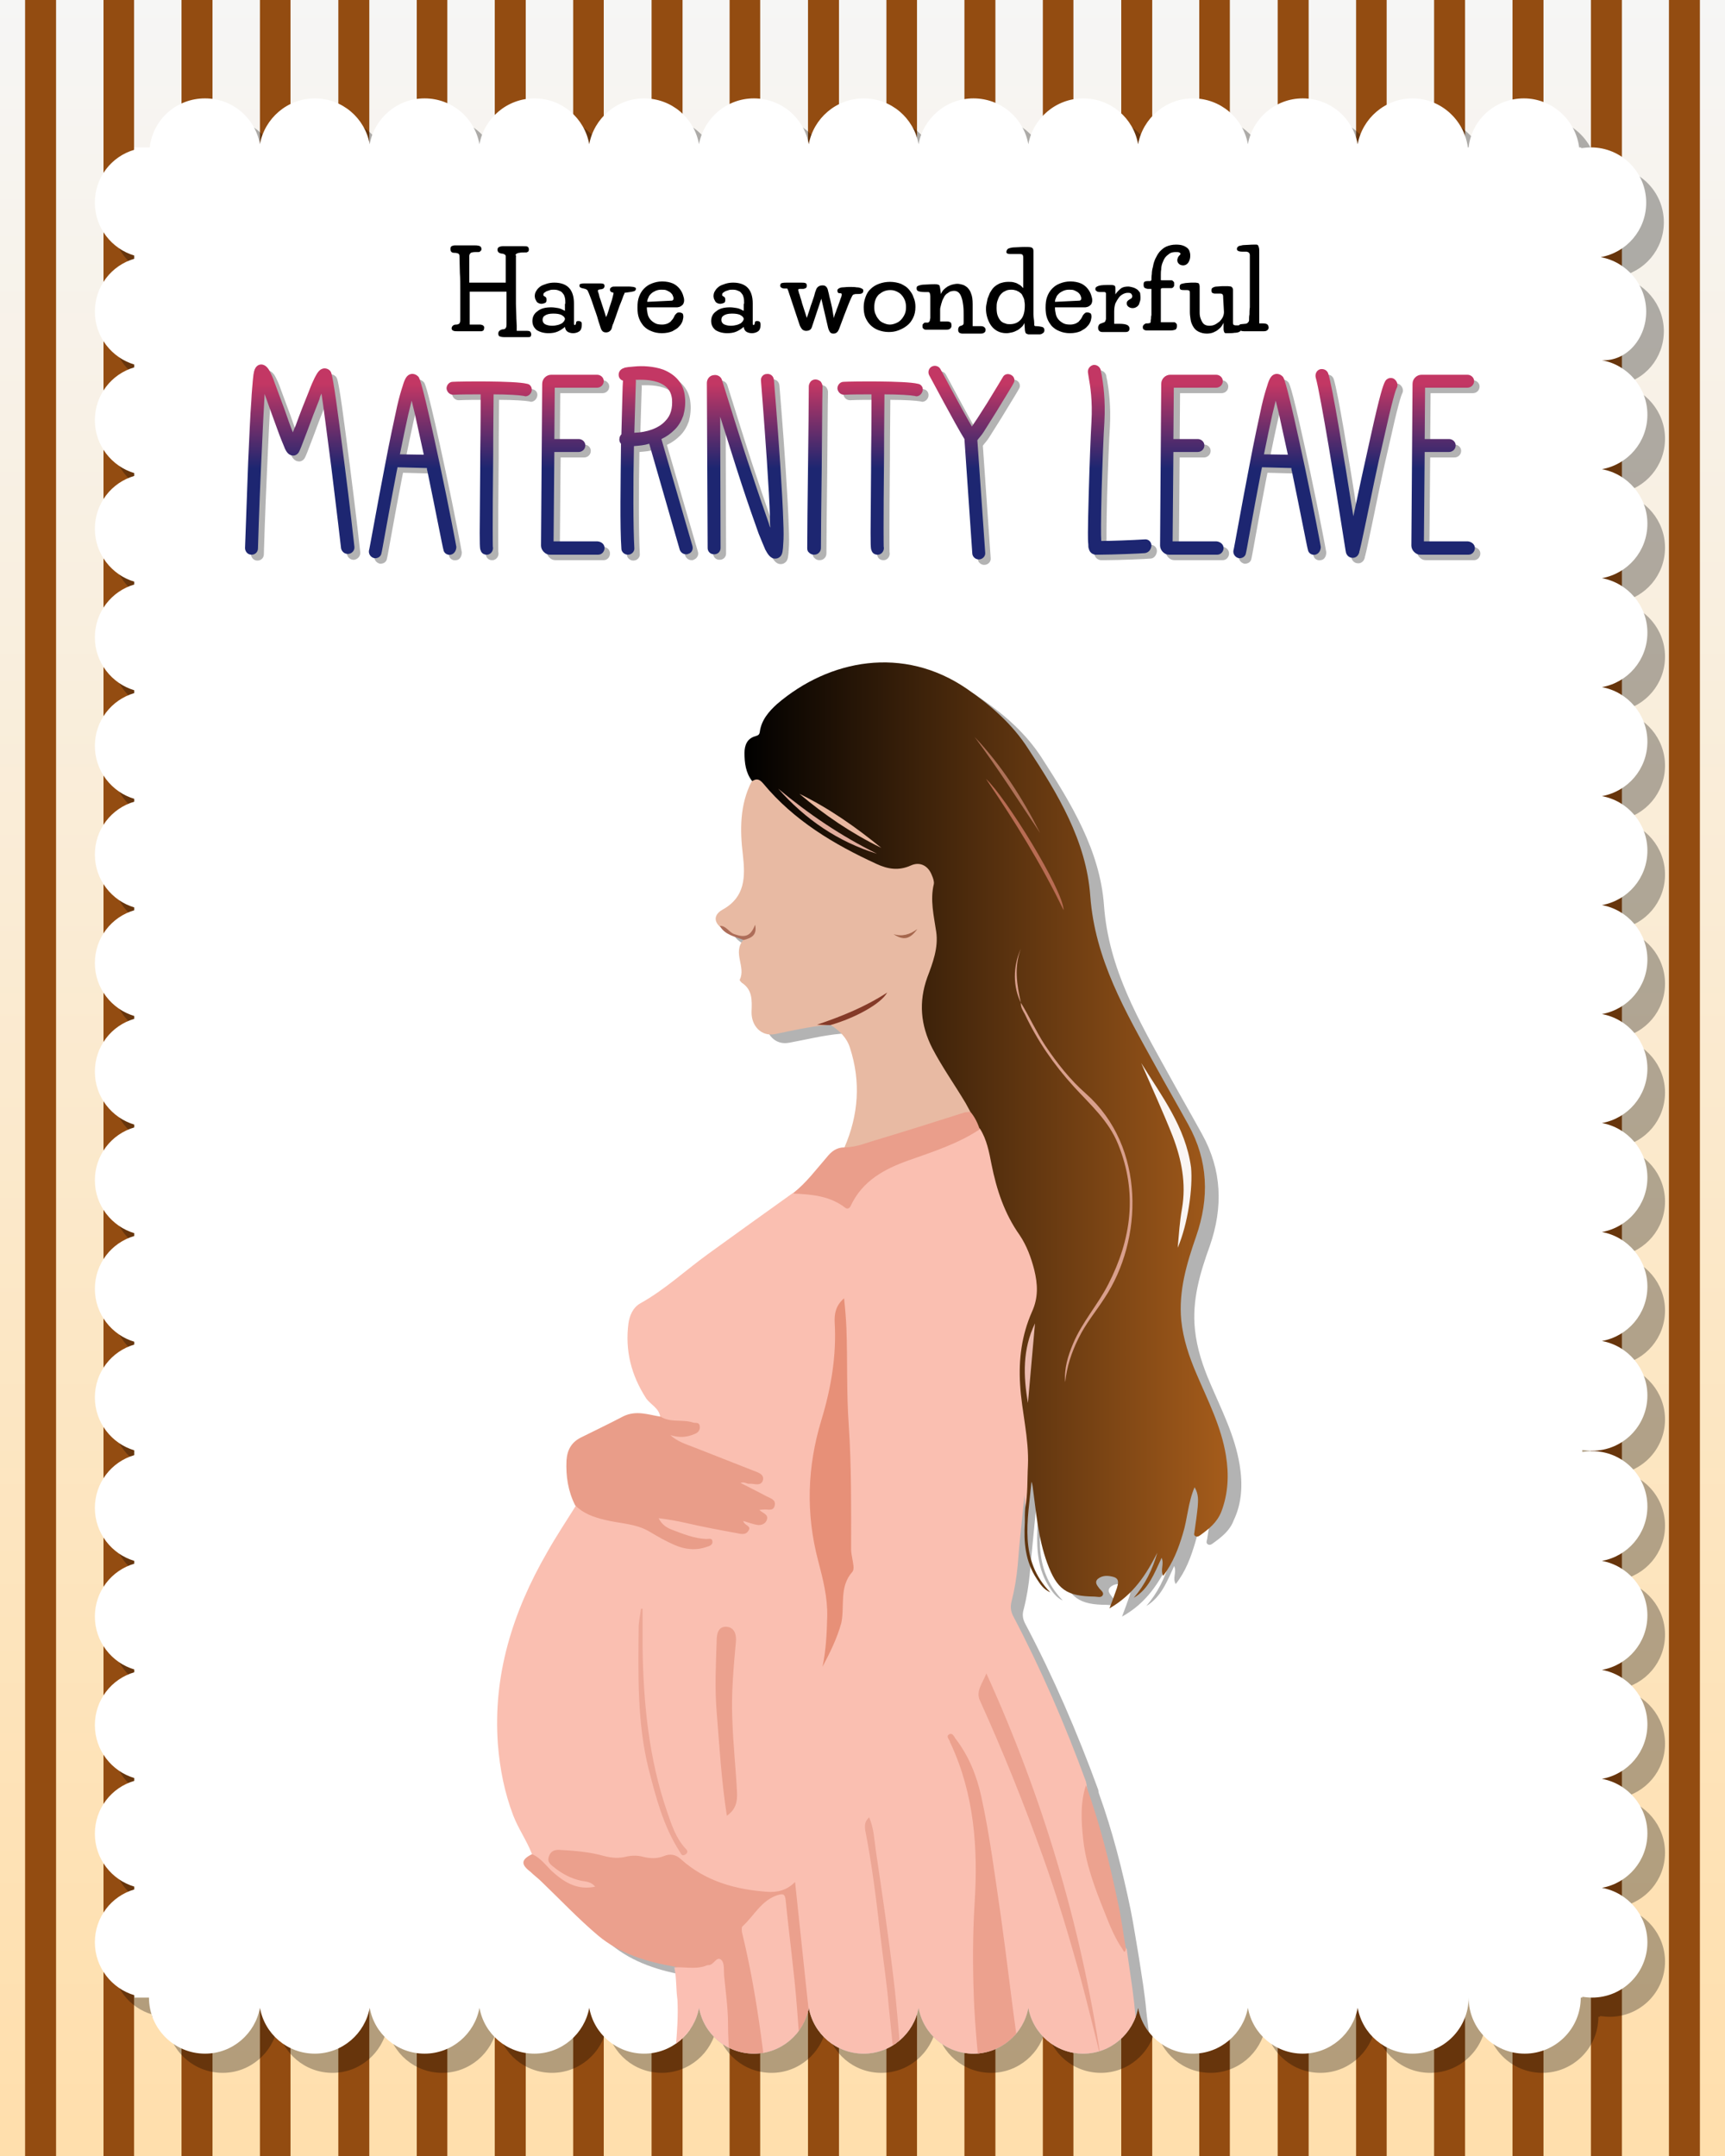 <?xml version="1.0" encoding="utf-8"?>
<!-- Generator: Adobe Illustrator 28.2.0, SVG Export Plug-In . SVG Version: 6.00 Build 0)  -->
<svg version="1.1" id="Layer_1" xmlns="http://www.w3.org/2000/svg" xmlns:xlink="http://www.w3.org/1999/xlink" x="0px" y="0px"
	 viewBox="0 0 440 550" style="enable-background:new 0 0 440 550;" xml:space="preserve">
<rect x="0" y="0" width="440" height="550" fill="#333333" stroke="none"/>
<style type="text/css">
	.st0{clip-path:url(#SVGID_00000082365330475989541940000013288646966692671379_);}
	.st1{fill:url(#SVGID_00000043430597494700506540000000396084988405912985_);}
	.st2{fill:#934C11;}
	.st3{opacity:0.3;clip-path:url(#SVGID_00000082365330475989541940000013288646966692671379_);}
	.st4{clip-path:url(#SVGID_00000082365330475989541940000013288646966692671379_);fill:#FFFFFF;}
	.st5{opacity:0.3;clip-path:url(#SVGID_00000013895521045759100720000011705533421550532285_);}
	.st6{clip-path:url(#SVGID_00000013895521045759100720000011705533421550532285_);}
	.st7{fill:#FABFB1;}
	.st8{fill:#EBA08D;}
	.st9{fill:#ECA18E;}
	.st10{fill:#FAC0B2;}
	.st11{fill:#FBBFB3;}
	.st12{fill:#ECA695;}
	.st13{fill:url(#SVGID_00000150072047695667335770000014040384390495705251_);}
	.st14{fill:#E8BAA3;}
	.st15{fill:#E99D89;}
	.st16{fill:#EA9E8B;}
	.st17{fill:#ECA28F;}
	.st18{fill:#843A28;}
	.st19{fill:#AD6D59;}
	.st20{fill:#E79078;}
	.st21{fill:#ECA391;}
	.st22{fill:#EBA18E;}
	.st23{fill:#EDA695;}
	.st24{fill:#D99F8C;}
	.st25{fill:#FAF5F3;}
	.st26{fill:#B86C53;}
	.st27{fill:#E9B8A1;}
	.st28{fill:#E1AC9C;}
	.st29{fill:#EBBBAF;}
	.st30{fill:#AE7158;}
	.st31{fill:#A5674D;}
	.st32{opacity:0.3;}
	.st33{fill:url(#SVGID_00000078046452604637848110000012014361908488155531_);}
	.st34{fill:url(#SVGID_00000009558957053686103030000001023403002633138874_);}
	.st35{fill:url(#SVGID_00000127028480607271992790000007329878599615172243_);}
	.st36{fill:url(#SVGID_00000065066900899491655070000016380883385605122446_);}
	.st37{fill:url(#SVGID_00000080909419482969696110000015846963026275985329_);}
	.st38{fill:url(#SVGID_00000182513952689839320950000016607280480754497679_);}
	.st39{fill:url(#SVGID_00000166660938089949259190000008235811988764371333_);}
	.st40{fill:url(#SVGID_00000091730482442396254870000002150817831481731988_);}
	.st41{fill:url(#SVGID_00000027601618893383773480000006150423101481731483_);}
	.st42{fill:url(#SVGID_00000136372010028230818820000002322049639360194705_);}
	.st43{fill:url(#SVGID_00000080889971067004393430000006235758498847320980_);}
	.st44{fill:url(#SVGID_00000045581900212624636850000004730655090116497848_);}
	.st45{fill:url(#SVGID_00000092430363423995810130000009359573336881874591_);}
	.st46{fill:url(#SVGID_00000178885767720040253650000003745547513749145742_);}
</style>
<g>
	<defs>
		<rect id="SVGID_1_" width="440" height="550"/>
	</defs>
	<clipPath id="SVGID_00000083086186046718479670000001565701844415862935_">
		<use xlink:href="#SVGID_1_"  style="overflow:visible;"/>
	</clipPath>
	<g style="clip-path:url(#SVGID_00000083086186046718479670000001565701844415862935_);">
		
			<linearGradient id="SVGID_00000098188608679570809110000001123585043581358011_" gradientUnits="userSpaceOnUse" x1="220" y1="-6.957" x2="220" y2="544.222">
			<stop  offset="0" style="stop-color:#F6F6F6"/>
			<stop  offset="0.63" style="stop-color:#FCE7C5"/>
			<stop  offset="1" style="stop-color:#FFDFAD"/>
		</linearGradient>
		<rect y="-13.5" style="fill:url(#SVGID_00000098188608679570809110000001123585043581358011_);" width="440" height="576.9"/>
		<g>
			<rect x="6.4" y="-13.5" class="st2" width="7.9" height="576.9"/>
			<rect x="26.4" y="-13.5" class="st2" width="7.8" height="576.9"/>
			<rect x="46.3" y="-13.5" class="st2" width="7.9" height="576.9"/>
			<rect x="66.3" y="-13.5" class="st2" width="7.8" height="576.9"/>
			<rect x="86.3" y="-13.5" class="st2" width="7.9" height="576.9"/>
			<rect x="106.3" y="-13.5" class="st2" width="7.8" height="576.9"/>
			<rect x="126.2" y="-13.5" class="st2" width="7.9" height="576.9"/>
			<rect x="146.2" y="-13.5" class="st2" width="7.8" height="576.9"/>
			<rect x="166.2" y="-13.5" class="st2" width="7.9" height="576.9"/>
			<rect x="186.1" y="-13.5" class="st2" width="7.8" height="576.9"/>
			<rect x="206.1" y="-13.5" class="st2" width="7.9" height="576.9"/>
			<rect x="226.1" y="-13.5" class="st2" width="7.8" height="576.9"/>
			<rect x="246" y="-13.5" class="st2" width="7.9" height="576.9"/>
			<rect x="266" y="-13.5" class="st2" width="7.8" height="576.9"/>
			<rect x="286" y="-13.5" class="st2" width="7.9" height="576.9"/>
			<rect x="305.9" y="-13.5" class="st2" width="7.8" height="576.9"/>
			<rect x="325.9" y="-13.5" class="st2" width="7.9" height="576.9"/>
			<rect x="345.9" y="-13.5" class="st2" width="7.8" height="576.9"/>
			<rect x="365.8" y="-13.5" class="st2" width="7.9" height="576.9"/>
			<rect x="385.8" y="-13.5" class="st2" width="7.9" height="576.9"/>
			<rect x="405.8" y="-13.5" class="st2" width="7.9" height="576.9"/>
			<rect x="425.7" y="-13.5" class="st2" width="7.9" height="576.9"/>
		</g>
	</g>
	<path style="opacity:0.3;clip-path:url(#SVGID_00000083086186046718479670000001565701844415862935_);" d="M424.4,84.5
		c0-6.9-5-12.7-11.6-13.9c6.6-1.2,11.6-6.9,11.6-13.9c0-7.8-6.3-14.1-14.1-14.1c-0.8,0-1.7,0.1-2.5,0.2v-0.2h-0.5
		c-0.9-7-6.9-12.5-14.1-12.5c-7.3,0-13.3,5.4-14.1,12.5h-0.2c-0.9-7-6.9-12.5-14.1-12.5c-7,0-12.8,5.1-14,11.7
		c-1.2-6.7-7-11.7-14-11.7c-7,0-12.8,5.1-14,11.7c-1.2-6.7-7-11.7-14-11.7c-7,0-12.8,5.1-14,11.7c-1.2-6.7-7-11.7-14-11.7
		c-7,0-12.8,5.1-14,11.7c-1.2-6.7-7-11.7-14-11.7c-7,0-12.8,5.1-14,11.7c-1.2-6.7-7-11.7-14-11.7c-7,0-12.8,5.1-14,11.7
		c-1.2-6.7-7-11.7-14-11.7c-7,0-12.8,5.1-14,11.7c-1.2-6.7-7-11.7-14-11.7c-7,0-12.8,5.1-14,11.7c-1.2-6.7-7-11.7-14-11.7
		c-7,0-12.8,5.1-14,11.7c-1.2-6.7-7-11.7-14-11.7c-7,0-12.8,5.1-14,11.7c-1.2-6.7-7-11.7-14-11.7c-7,0-12.8,5.1-14,11.7
		c-1.2-6.7-7-11.7-14-11.7c-7.3,0-13.3,5.4-14.1,12.5h-3.9v0.6c-5.9,1.7-10.1,7.1-10.1,13.5c0,6.4,4.3,11.8,10.1,13.5v0.7
		c-5.9,1.7-10.1,7.1-10.1,13.5c0,6.4,4.3,11.8,10.1,13.5v0.7c-5.9,1.7-10.1,7.1-10.1,13.5s4.3,11.8,10.1,13.5v0.7
		c-5.9,1.7-10.1,7.1-10.1,13.5c0,6.4,4.3,11.8,10.1,13.5v0.7c-5.9,1.7-10.1,7.1-10.1,13.5c0,6.4,4.3,11.8,10.1,13.5v0.7
		c-5.9,1.7-10.1,7.1-10.1,13.5c0,6.4,4.3,11.8,10.1,13.5v0.7c-5.9,1.7-10.1,7.1-10.1,13.5c0,6.4,4.3,11.8,10.1,13.5v0.7
		c-5.9,1.7-10.1,7.1-10.1,13.5c0,6.4,4.3,11.8,10.1,13.5v0.7c-5.9,1.7-10.1,7.1-10.1,13.5c0,6.4,4.3,11.8,10.1,13.5v0.7
		c-5.9,1.7-10.1,7.1-10.1,13.5c0,6.4,4.3,11.8,10.1,13.5v0.7c-5.9,1.7-10.1,7.1-10.1,13.5s4.3,11.8,10.1,13.5v0.7
		c-5.9,1.7-10.1,7.1-10.1,13.5c0,6.4,4.3,11.8,10.1,13.5v1.2c-5.9,1.7-10.1,7.1-10.1,13.5c0,6.4,4.3,11.8,10.1,13.5v0.7
		c-5.9,1.7-10.1,7.1-10.1,13.5s4.3,11.8,10.1,13.5v0.7c-5.9,1.7-10.1,7.1-10.1,13.5c0,6.4,4.3,11.8,10.1,13.5v0.7
		c-5.9,1.7-10.1,7.1-10.1,13.5c0,6.4,4.3,11.8,10.1,13.5v0.7c-5.9,1.7-10.1,7.1-10.1,13.5c0,6.4,4.3,11.8,10.1,13.5v0.6h3.7
		c0,7.9,6.4,14.3,14.3,14.3c7,0,12.8-5.1,14-11.7c1.2,6.7,7,11.7,14,11.7c7,0,12.8-5.1,14-11.7c1.2,6.7,7,11.7,14,11.7
		c7,0,12.8-5.1,14-11.7c1.2,6.7,7,11.7,14,11.7c7,0,12.8-5.1,14-11.7c1.2,6.7,7,11.7,14,11.7c7,0,12.8-5.1,14-11.7
		c1.2,6.7,7,11.7,14,11.7c7,0,12.8-5.1,14-11.7c1.2,6.7,7,11.7,14,11.7c7,0,12.8-5.1,14-11.7c1.2,6.7,7,11.7,14,11.7
		c7,0,12.8-5.1,14-11.7c1.2,6.7,7,11.7,14,11.7c7,0,12.8-5.1,14-11.7c1.2,6.7,7,11.7,14,11.7c7,0,12.8-5.1,14-11.7
		c1.2,6.7,7,11.7,14,11.7c7,0,12.8-5.1,14-11.7c1.2,6.7,7,11.7,14,11.7c7.9,0,14.3-6.4,14.3-14.3c0,7.9,6.4,14.3,14.3,14.3
		c7.9,0,14.3-6.4,14.3-14.3h0.4v-0.2c0.8,0.1,1.6,0.2,2.5,0.2c7.8,0,14.1-6.3,14.1-14.1c0-6.9-5-12.7-11.6-13.9
		c6.6-1.2,11.6-6.9,11.6-13.9c0-6.9-5-12.7-11.6-13.9c6.6-1.2,11.6-6.9,11.6-13.9c0-6.9-5-12.7-11.6-13.9
		c6.6-1.2,11.6-6.9,11.6-13.9c0-6.9-5-12.7-11.6-13.9c6.6-1.2,11.6-6.9,11.6-13.9c0-7.8-6.3-14.1-14.1-14.1c-0.8,0-1.7,0.1-2.5,0.2
		V376c0.8,0.1,1.6,0.2,2.5,0.2c7.8,0,14.1-6.3,14.1-14.1c0-6.9-5-12.7-11.6-13.9c6.6-1.2,11.6-6.9,11.6-13.9c0-6.9-5-12.7-11.6-13.9
		c6.6-1.2,11.6-6.9,11.6-13.9c0-6.9-5-12.7-11.6-13.9c6.6-1.2,11.6-6.9,11.6-13.9c0-6.9-5-12.7-11.6-13.9
		c6.6-1.2,11.6-6.9,11.6-13.9c0-6.9-5-12.7-11.6-13.9c6.6-1.2,11.6-6.9,11.6-13.9c0-6.9-5-12.7-11.6-13.9
		c6.6-1.2,11.6-6.9,11.6-13.9c0-6.9-5-12.7-11.6-13.9c6.6-1.2,11.6-6.9,11.6-13.9c0-6.9-5-12.7-11.6-13.9
		c6.6-1.2,11.6-6.9,11.6-13.9c0-6.9-5-12.7-11.6-13.9c6.6-1.2,11.6-6.9,11.6-13.9c0-6.9-5-12.7-11.6-13.9
		C419.4,97.2,424.4,91.4,424.4,84.5z"/>
	<path style="clip-path:url(#SVGID_00000083086186046718479670000001565701844415862935_);fill:#FFFFFF;" d="M419.9,79.5
		c0-6.9-5-12.7-11.6-13.9c6.6-1.2,11.6-6.9,11.6-13.9c0-7.8-6.3-14.1-14.1-14.1c-0.8,0-1.7,0.1-2.5,0.2v-0.2h-0.5
		c-0.9-7-6.9-12.5-14.1-12.5c-7.3,0-13.3,5.4-14.1,12.5h-0.2c-0.9-7-6.9-12.5-14.1-12.5c-7,0-12.8,5.1-14,11.7
		c-1.2-6.7-7-11.7-14-11.7c-7,0-12.8,5.1-14,11.7c-1.2-6.7-7-11.7-14-11.7c-7,0-12.8,5.1-14,11.7c-1.2-6.7-7-11.7-14-11.7
		c-7,0-12.8,5.1-14,11.7c-1.2-6.7-7-11.7-14-11.7c-7,0-12.8,5.1-14,11.7c-1.2-6.7-7-11.7-14-11.7c-7,0-12.8,5.1-14,11.7
		c-1.2-6.7-7-11.7-14-11.7c-7,0-12.8,5.1-14,11.7c-1.2-6.7-7-11.7-14-11.7c-7,0-12.8,5.1-14,11.7c-1.2-6.7-7-11.7-14-11.7
		c-7,0-12.8,5.1-14,11.7c-1.2-6.7-7-11.7-14-11.7c-7,0-12.8,5.1-14,11.7c-1.2-6.7-7-11.7-14-11.7c-7,0-12.8,5.1-14,11.7
		c-1.2-6.7-7-11.7-14-11.7c-7.3,0-13.3,5.4-14.1,12.5h-3.9v0.6c-5.9,1.7-10.1,7.1-10.1,13.5c0,6.4,4.3,11.8,10.1,13.5V66
		c-5.9,1.7-10.1,7.1-10.1,13.5c0,6.4,4.3,11.8,10.1,13.5v0.7c-5.9,1.7-10.1,7.1-10.1,13.5s4.3,11.8,10.1,13.5v0.7
		c-5.9,1.7-10.1,7.1-10.1,13.5c0,6.4,4.3,11.8,10.1,13.5v0.7c-5.9,1.7-10.1,7.1-10.1,13.5c0,6.4,4.3,11.8,10.1,13.5v0.7
		c-5.9,1.7-10.1,7.1-10.1,13.5c0,6.4,4.3,11.8,10.1,13.5v0.7c-5.9,1.7-10.1,7.1-10.1,13.5c0,6.4,4.3,11.8,10.1,13.5v0.7
		c-5.9,1.7-10.1,7.1-10.1,13.5c0,6.4,4.3,11.8,10.1,13.5v0.7c-5.9,1.7-10.1,7.1-10.1,13.5c0,6.4,4.3,11.8,10.1,13.5v0.7
		c-5.9,1.7-10.1,7.1-10.1,13.5c0,6.4,4.3,11.8,10.1,13.5v0.7c-5.9,1.7-10.1,7.1-10.1,13.5s4.3,11.8,10.1,13.5v0.7
		c-5.9,1.7-10.1,7.1-10.1,13.5c0,6.4,4.3,11.8,10.1,13.5v1.2c-5.9,1.7-10.1,7.1-10.1,13.5c0,6.4,4.3,11.8,10.1,13.5v0.7
		c-5.9,1.7-10.1,7.1-10.1,13.5s4.3,11.8,10.1,13.5v0.7c-5.9,1.7-10.1,7.1-10.1,13.5c0,6.4,4.3,11.8,10.1,13.5v0.7
		c-5.9,1.7-10.1,7.1-10.1,13.5c0,6.4,4.3,11.8,10.1,13.5v0.7c-5.9,1.7-10.1,7.1-10.1,13.5c0,6.4,4.3,11.8,10.1,13.5v0.6h3.7
		c0,7.9,6.4,14.3,14.3,14.3c7,0,12.8-5.1,14-11.7c1.2,6.7,7,11.7,14,11.7c7,0,12.8-5.1,14-11.7c1.2,6.7,7,11.7,14,11.7
		c7,0,12.8-5.1,14-11.7c1.2,6.7,7,11.7,14,11.7c7,0,12.8-5.1,14-11.7c1.2,6.7,7,11.7,14,11.7c7,0,12.8-5.1,14-11.7
		c1.2,6.7,7,11.7,14,11.7c7,0,12.8-5.1,14-11.7c1.2,6.7,7,11.7,14,11.7c7,0,12.8-5.1,14-11.7c1.2,6.7,7,11.7,14,11.7
		c7,0,12.8-5.1,14-11.7c1.2,6.7,7,11.7,14,11.7c7,0,12.8-5.1,14-11.7c1.2,6.7,7,11.7,14,11.7c7,0,12.8-5.1,14-11.7
		c1.2,6.7,7,11.7,14,11.7c7,0,12.8-5.1,14-11.7c1.2,6.7,7,11.7,14,11.7c7.9,0,14.3-6.4,14.3-14.3c0,7.9,6.4,14.3,14.3,14.3
		c7.9,0,14.3-6.4,14.3-14.3h0.4v-0.2c0.8,0.1,1.6,0.2,2.5,0.2c7.8,0,14.1-6.3,14.1-14.1c0-6.9-5-12.7-11.6-13.9
		c6.6-1.2,11.6-6.9,11.6-13.9c0-6.9-5-12.7-11.6-13.9c6.6-1.2,11.6-6.9,11.6-13.9c0-6.9-5-12.7-11.6-13.9
		c6.6-1.2,11.6-6.9,11.6-13.9c0-6.9-5-12.7-11.6-13.9c6.6-1.2,11.6-6.9,11.6-13.9c0-7.8-6.3-14.1-14.1-14.1c-0.8,0-1.7,0.1-2.5,0.2
		v-0.5c0.8,0.1,1.6,0.2,2.5,0.2c7.8,0,14.1-6.3,14.1-14.1c0-6.9-5-12.7-11.6-13.9c6.6-1.2,11.6-6.9,11.6-13.9
		c0-6.9-5-12.7-11.6-13.9c6.6-1.2,11.6-6.9,11.6-13.9c0-6.9-5-12.7-11.6-13.9c6.6-1.2,11.6-6.9,11.6-13.9c0-6.9-5-12.7-11.6-13.9
		c6.6-1.2,11.6-6.9,11.6-13.9c0-6.9-5-12.7-11.6-13.9c6.6-1.2,11.6-6.9,11.6-13.9c0-6.9-5-12.7-11.6-13.9
		c6.6-1.2,11.6-6.9,11.6-13.9c0-6.9-5-12.7-11.6-13.9c6.6-1.2,11.6-6.9,11.6-13.9c0-6.9-5-12.7-11.6-13.9
		c6.6-1.2,11.6-6.9,11.6-13.9c0-6.9-5-12.7-11.6-13.9c6.6-1.2,11.6-6.9,11.6-13.9c0-6.9-5-12.7-11.6-13.9
		C414.9,92.2,419.9,86.4,419.9,79.5z"/>
	<g style="clip-path:url(#SVGID_00000083086186046718479670000001565701844415862935_);">
		<defs>
			<path id="SVGID_00000026867016669548394860000000384521328021878708_" d="M419.9,79.5c0-6.9-5-12.7-11.6-13.9
				c6.6-1.2,11.6-6.9,11.6-13.9c0-7.8-6.3-14.1-14.1-14.1c-0.8,0-1.7,0.1-2.5,0.2v-0.2h-0.5c-0.9-7-6.9-12.5-14.1-12.5
				c-7.3,0-13.3,5.4-14.1,12.5h-0.2c-0.9-7-6.9-12.5-14.1-12.5c-7,0-12.8,5.1-14,11.7c-1.2-6.7-7-11.7-14-11.7
				c-7,0-12.8,5.1-14,11.7c-1.2-6.7-7-11.7-14-11.7c-7,0-12.8,5.1-14,11.7c-1.2-6.7-7-11.7-14-11.7c-7,0-12.8,5.1-14,11.7
				c-1.2-6.7-7-11.7-14-11.7c-7,0-12.8,5.1-14,11.7c-1.2-6.7-7-11.7-14-11.7c-7,0-12.8,5.1-14,11.7c-1.2-6.7-7-11.7-14-11.7
				c-7,0-12.8,5.1-14,11.7c-1.2-6.7-7-11.7-14-11.7c-7,0-12.8,5.1-14,11.7c-1.2-6.7-7-11.7-14-11.7c-7,0-12.8,5.1-14,11.7
				c-1.2-6.7-7-11.7-14-11.7c-7,0-12.8,5.1-14,11.7c-1.2-6.7-7-11.7-14-11.7c-7,0-12.8,5.1-14,11.7c-1.2-6.7-7-11.7-14-11.7
				c-7.3,0-13.3,5.4-14.1,12.5h-3.9v0.6c-5.9,1.7-10.1,7.1-10.1,13.5c0,6.4,4.3,11.8,10.1,13.5V66c-5.9,1.7-10.1,7.1-10.1,13.5
				c0,6.4,4.3,11.8,10.1,13.5v0.7c-5.9,1.7-10.1,7.1-10.1,13.5s4.3,11.8,10.1,13.5v0.7c-5.9,1.7-10.1,7.1-10.1,13.5
				c0,6.4,4.3,11.8,10.1,13.5v0.7c-5.9,1.7-10.1,7.1-10.1,13.5c0,6.4,4.3,11.8,10.1,13.5v0.7c-5.9,1.7-10.1,7.1-10.1,13.5
				c0,6.4,4.3,11.8,10.1,13.5v0.7c-5.9,1.7-10.1,7.1-10.1,13.5c0,6.4,4.3,11.8,10.1,13.5v0.7c-5.9,1.7-10.1,7.1-10.1,13.5
				c0,6.4,4.3,11.8,10.1,13.5v0.7c-5.9,1.7-10.1,7.1-10.1,13.5c0,6.4,4.3,11.8,10.1,13.5v0.7c-5.9,1.7-10.1,7.1-10.1,13.5
				c0,6.4,4.3,11.8,10.1,13.5v0.7c-5.9,1.7-10.1,7.1-10.1,13.5s4.3,11.8,10.1,13.5v0.7c-5.9,1.7-10.1,7.1-10.1,13.5
				c0,6.4,4.3,11.8,10.1,13.5v1.2c-5.9,1.7-10.1,7.1-10.1,13.5c0,6.4,4.3,11.8,10.1,13.5v0.7c-5.9,1.7-10.1,7.1-10.1,13.5
				s4.3,11.8,10.1,13.5v0.7c-5.9,1.7-10.1,7.1-10.1,13.5c0,6.4,4.3,11.8,10.1,13.5v0.7c-5.9,1.7-10.1,7.1-10.1,13.5
				c0,6.4,4.3,11.8,10.1,13.5v0.7c-5.9,1.7-10.1,7.1-10.1,13.5c0,6.4,4.3,11.8,10.1,13.5v0.6h3.7c0,7.9,6.4,14.3,14.3,14.3
				c7,0,12.8-5.1,14-11.7c1.2,6.7,7,11.7,14,11.7c7,0,12.8-5.1,14-11.7c1.2,6.7,7,11.7,14,11.7c7,0,12.8-5.1,14-11.7
				c1.2,6.7,7,11.7,14,11.7c7,0,12.8-5.1,14-11.7c1.2,6.7,7,11.7,14,11.7c7,0,12.8-5.1,14-11.7c1.2,6.7,7,11.7,14,11.7
				c7,0,12.8-5.1,14-11.7c1.2,6.7,7,11.7,14,11.7c7,0,12.8-5.1,14-11.7c1.2,6.7,7,11.7,14,11.7c7,0,12.8-5.1,14-11.7
				c1.2,6.7,7,11.7,14,11.7c7,0,12.8-5.1,14-11.7c1.2,6.7,7,11.7,14,11.7c7,0,12.8-5.1,14-11.7c1.2,6.7,7,11.7,14,11.7
				c7,0,12.8-5.1,14-11.7c1.2,6.7,7,11.7,14,11.7c7.9,0,14.3-6.4,14.3-14.3c0,7.9,6.4,14.3,14.3,14.3c7.9,0,14.3-6.4,14.3-14.3h0.4
				v-0.2c0.8,0.1,1.6,0.2,2.5,0.2c7.8,0,14.1-6.3,14.1-14.1c0-6.9-5-12.7-11.6-13.9c6.6-1.2,11.6-6.9,11.6-13.9
				c0-6.9-5-12.7-11.6-13.9c6.6-1.2,11.6-6.9,11.6-13.9c0-6.9-5-12.7-11.6-13.9c6.6-1.2,11.6-6.9,11.6-13.9c0-6.9-5-12.7-11.6-13.9
				c6.6-1.2,11.6-6.9,11.6-13.9c0-7.8-6.3-14.1-14.1-14.1c-0.8,0-1.7,0.1-2.5,0.2v-0.5c0.8,0.1,1.6,0.2,2.5,0.2
				c7.8,0,14.1-6.3,14.1-14.1c0-6.9-5-12.7-11.6-13.9c6.6-1.2,11.6-6.9,11.6-13.9c0-6.9-5-12.7-11.6-13.9
				c6.6-1.2,11.6-6.9,11.6-13.9c0-6.9-5-12.7-11.6-13.9c6.6-1.2,11.6-6.9,11.6-13.9c0-6.9-5-12.7-11.6-13.9
				c6.6-1.2,11.6-6.9,11.6-13.9c0-6.9-5-12.7-11.6-13.9c6.6-1.2,11.6-6.9,11.6-13.9c0-6.9-5-12.7-11.6-13.9
				c6.6-1.2,11.6-6.9,11.6-13.9c0-6.9-5-12.7-11.6-13.9c6.6-1.2,11.6-6.9,11.6-13.9c0-6.9-5-12.7-11.6-13.9
				c6.6-1.2,11.6-6.9,11.6-13.9c0-6.9-5-12.7-11.6-13.9c6.6-1.2,11.6-6.9,11.6-13.9c0-6.9-5-12.7-11.6-13.9
				C414.9,92.2,419.9,86.4,419.9,79.5z"/>
		</defs>
		<clipPath id="SVGID_00000106826300630864783830000002930072882157271226_">
			<use xlink:href="#SVGID_00000026867016669548394860000000384521328021878708_"  style="overflow:visible;"/>
		</clipPath>
		<path style="opacity:0.3;clip-path:url(#SVGID_00000106826300630864783830000002930072882157271226_);" d="M316.2,373.7
			c-1.2-7.4-4.6-14-7.5-20.8c-1.9-4.4-3.4-8.9-3.9-13.7c-0.8-7.5,1.3-14.5,3.8-21.4c3.4-9.8,3.1-19.3-2-28.5
			c-2.8-5.1-5.7-10.1-8.5-15.2c-7.5-13.6-15.3-26.8-16.5-43.1c-1-14-8.4-26.1-15.9-37.7c-4-6.2-9.5-11-15.6-15.2
			c-16.2-11.1-35.1-7.5-48.4,3.9c-2.2,1.9-4.1,4.1-4.4,7.1c-0.1,0.8-0.5,0.9-1.1,1.1c-2.2,0.6-2.8,2.3-2.8,4.3c0,2.5,0.3,5,1.9,7.1
			c-2.9,6-2.9,12.3-2.2,18.7c0.7,5.5,0.6,10.6-5.1,13.8c-1.6,0.9-2.6,2.5-0.9,4.3c1.3,2.4,3.8,2.8,6.1,3.6h0
			c-2.8,3.1,0.7,6.8-0.9,10.1c-0.1,0.2,0.3,0.6,0.5,0.8c2.8,1.8,2.5,4.6,2.5,7.4c-0.1,3.6,2.5,6.4,6,5.7c4.4-0.8,8.7-1.9,13.2-2.3
			c0.3,0,0.6,0,1,0c0,0,0,0,0,0c0,0,0,0,0,0c2.2,1.4,4.1,3.3,4.9,5.8c2.8,8.6,2.2,17.1-1.4,25.4c-2,0-3.3,1-4.6,2.5
			c-2.7,3.2-5.2,6.5-8.5,9.1c0,0,0,0,0,0c-7.2,5.2-14.4,10.4-21.7,15.6c-5.8,4.2-11,9.1-17.3,12.6c-1.9,1-2.7,3-3,5.1
			c-0.9,6.9,0.6,13.2,4.5,19.1c1.1,1.7,3.3,2.5,3.6,4.7c-3.1-0.5-6.1-1.7-9.3,0c-3.5,1.9-7.2,3.6-10.8,5.4c-2.4,1.2-3.6,3.1-3.7,5.8
			c-0.2,4,0.4,7.8,2.2,11.5c0,0,0,0,0,0c-2.5,4-5,7.9-7.4,12c-8.7,15.1-13.8,31.2-12.5,48.9c0.4,6.2,1.7,12.2,3.9,18.1
			c1.3,3.5,3.5,6.5,4.8,9.9c-2.7,1.4-2.9,2.6-0.6,4.6c0.9,0.8,1.9,1.6,2.8,2.5c4.8,4.6,9.4,9.5,14.5,13.8c5.6,4.6,12.4,6.7,19.5,7.9
			c0.7,2.7,0.5,5.5,0.6,8.2c0.4,7.9-1.1,15.7-1.1,23.5c4.9,0,9.8,0,14.6,0c3.2,0,6.4,0,9.6,0c2.9,0,5.7,0,8.6,0c1.3,0,2.7,0,4,0
			c6.7,0,13.5,0,20.2,0c0.7,0,1.3,0,2,0c6.6,0,13.1,0,19.7,0c3.7,0,7.4,0,11.1,0c10.3,0,20.5,0,30.8,0c-0.3-1.9-0.6-3.8-0.8-5.7
			c-0.7-5.6-1.7-11.2-2.3-16.9c-0.4-4.6-1.2-9.2-1.9-13.8c-0.7-4-1.3-8.1-2.1-12.1c-2.1-10.1-4.6-20-8.1-29.7c0,0,0,0,0,0
			c0,0,0,0,0,0c-0.1-0.3-0.1-0.7-0.2-1c-5.3-14.5-11.4-28.7-18.6-42.3c-0.6-1.2-0.8-2.2-0.4-3.6c0.8-3.1,1.3-6.2,1.6-9.4
			c0.5-5.7,1.1-11.3,1.7-17.7c0.1,1.6,0.2,2.4,0.3,3.2c0,0,0,0,0,0c0,1.3-0.1,2.5-0.1,3.8c-0.2,5,0.2,9.9,3,14.3
			c0.9,1.4,1.9,2.8,3.5,3.5c-8.1-8.3-5.8-18.4-4.8-28.2c0.2,0.4,0.3,0.8,0.3,1.2c0.9,6.6,1.3,13.2,3.7,19.5
			c2.5,6.8,4.9,8.6,12.1,8.6c0.7,0,1.7,0.4,2.1-0.4c0.3-0.7-0.5-1.1-0.9-1.7c-0.5-0.7-1.3-1.5-0.4-2.4c1.2-1.1,2.7-0.9,4.1-0.5
			c1.4,0.4,1.1,1.7,0.8,2.8c-0.5,1.5-1.1,3-1.9,5.2c6.3-3.5,9.4-8.6,12.2-14.2c-1.2,4.3-3.1,8.1-6,11.5c3.8-2.3,5.3-6.3,7.1-10.2
			c0.7,1.7-0.5,3,0.4,4.6c2.6-3.3,3.9-7,5-10.7c1.2-3.8,1.3-7.9,3-11.9c1.1,1.8,0.9,3.4,0.8,5c-0.1,2.1-0.5,4.2-0.8,6.2
			c-0.1,0.4-0.3,0.8,0.1,1.2c0.5,0.4,1,0.1,1.4-0.2c2.2-1.6,4.3-3.2,5.3-5.9C316.8,383.4,317,378.6,316.2,373.7z"/>
		<g style="clip-path:url(#SVGID_00000106826300630864783830000002930072882157271226_);">
			<path class="st7" d="M135.7,473c-1.3-3.4-3.5-6.5-4.8-9.9c-2.2-5.8-3.4-11.8-3.9-18.1c-1.3-17.7,3.8-33.8,12.5-48.9
				c2.3-4.1,4.9-8,7.4-12c0.3-0.1,0.5-0.1,0.7,0c3.5,2.9,7.9,3.3,12,4.1c2.8,0.5,5.3,1.4,7.7,2.8c2.3,1.4,4.7,2.7,7.4,3.2
				c1.9,0.4,3.8,0.5,5.5-0.6c-2.7-0.5-5.2-1.3-7.7-2.2c-1.5-0.5-2.7-1.3-3.9-2.3c-0.5-0.5-1.1-1-0.8-1.7c0.3-0.8,1.1-0.7,1.7-0.6
				c1.5,0.1,3,0.3,4.5,0.7c4.4,1.2,8.9,2,13.4,2.6c0.9,0.1,3.3,1.3,1.9-1.6c-0.4-0.8,0.6-0.9,1.1-0.9c0.9-0.1,1.8,0.5,2.7,0.5
				c1.1,0,2-0.5,0.9-1.7c-1.4-1.4-0.6-1.7,0.8-2c0.6-0.1,1.6,0.1,1.7-0.8c0.1-0.9-0.8-1.2-1.5-1.5c-1.8-1-3.6-1.7-5.4-2.8
				c-0.4-0.3-1-0.6-0.9-1.1c0.2-0.7,0.9-0.6,1.5-0.6c1.1,0,2.9,0.9,3.1-0.5c0.3-1.4-1.7-1.6-2.8-2c-5.6-2.4-11.5-4.3-17.1-6.8
				c-1.1-0.5-3-0.9-2.8-2.2c0.3-1.3,2-0.3,3.1-0.4c1.3-0.1,3.3,0,3.4-1.4c0.1-1.3-2-1-3.1-1.2c-1.1-0.2-2.4,0-3.5-0.3
				c-0.8-0.3-1.9-0.1-2.1-1.4c-0.3-2.2-2.5-3.1-3.6-4.7c-3.8-5.9-5.4-12.2-4.5-19.1c0.3-2,1.1-4,3-5.1c6.3-3.5,11.5-8.4,17.3-12.6
				c7.2-5.2,14.4-10.4,21.7-15.6c4.3-0.6,8.4,0,12.1,2.4c1.1,0.7,1.8,0.6,2.5-0.6c3.1-5.4,8.2-8.3,13.8-10.5
				c5.9-2.3,12.1-3.6,17.4-7.3c0.6-0.4,1.4-0.7,2.2-0.4c1.1,0.7,1.4,1.9,1.7,3c0.9,3,1.7,6,2.3,9.1c0.9,4.7,2.6,9,5.3,13
				c1.7,2.5,3.1,5.2,4.1,8.1c1.6,4.7,2.3,9.3,0.1,14.2c-3.9,8.6-3.5,17.6-1.7,26.7c1.4,7.3,0.7,14.7,0.2,22.1c0,0.4-0.3,0.6-0.7,0.6
				c-0.1-0.8-0.2-1.6-0.3-3.2c-0.6,6.4-1.3,12-1.7,17.7c-0.3,3.2-0.8,6.3-1.6,9.4c-0.3,1.3-0.2,2.4,0.4,3.6
				c7.2,13.7,13.3,27.8,18.6,42.3c0.1,0.3,0.1,0.6,0.2,1c0.3,2-0.2,4-0.3,6c-0.6,9.8,2.7,18.7,6.3,27.5c1.2,2.8,2.1,5.8,4.2,8.2
				c0.6,4.6,1.4,9.2,1.9,13.8c0.5,5.7,1.5,11.3,2.3,16.9c0.3,1.9,0.5,3.8,0.8,5.7c-10.3,0-20.5,0-30.8,0c-0.8-0.9-0.9-2.1-1.1-3.3
				c-2.7-15.7-4.4-31.6-6.6-47.4c-1.2-8.8-2.5-17.6-4.6-26.3c-1-4.4-2.9-8.4-5.7-12.2c0,0.9,0.4,1.5,0.7,2.2c3.6,9,5.4,18.3,5.5,28
				c0,8.8-0.7,17.6-0.6,26.5c0.1,9.8,1.2,19.4,1.9,29.2c0.1,1.2,0.3,2.4-0.5,3.4c-6.6,0-13.1,0-19.7,0c-0.6-0.7-0.7-1.5-0.7-2.4
				c-2-21.3-4.3-42.5-7.9-63.6c-0.1-0.7-0.3-1.5-0.3-2.3c-0.2,1.1,0,2.2,0.1,3.2c3,19.4,5.5,38.8,7.1,58.4c0.2,2.2,1.2,4.5-0.3,6.6
				c-6.7,0-13.5,0-20.2,0c-1.9-2.7-1.3-5.9-1.6-8.8c-1.5-14-2.9-27.9-4.6-41.9c0-0.3,0-0.7-0.1-0.7c-8.5,1.9-16.3,0.4-23.7-3.7
				c-1.2-0.6-2.3-1.4-3.3-2.3c-2.1-1.8-4.3-2.8-7.1-1.7c-1.1,0.4-2.3,0.3-3.5,0c-1.8-0.4-3.7-0.3-5.5,0c-1.9,0.4-3.7,0.1-5.5-0.4
				c-3-0.9-6.1-1-9.2-1.4c-1.2-0.1-2.7-0.4-3.3,1.1c-0.5,1.5,0.9,2,1.8,2.7c1.4,1.1,3,1.8,4.7,2.3c1.1,0.3,2.1,0.5,3.2,0.9
				c0.6,0.3,1.4,0.5,1.3,1.3c-0.1,1-1,1-1.7,1.1c-2,0.2-3.9-0.3-5.6-1.2C141,479.1,138.3,476.1,135.7,473z"/>
			<path class="st8" d="M135.7,473c2.4,1,3.8,3.3,5.7,4.9c2.9,2.5,6.1,4.3,10.4,3.4c-1-1.3-2.4-1.3-3.5-1.5
				c-2.8-0.6-5.1-1.9-7.3-3.7c-0.9-0.7-1.4-1.4-1-2.5c0.4-1.2,1.2-1.7,2.5-1.7c3.9,0.2,7.8,0.5,11.7,1.6c1.9,0.5,3.8,0.6,5.7,0.1
				c1.4-0.3,2.8-0.3,4.2,0.1c1.7,0.4,3.5,0.5,5.2-0.2c1.7-0.7,3.1-0.4,4.4,0.8c6.2,5.6,13.8,7.7,21.9,8.3c2.6,0.2,5-0.3,7.2-2.5
				c1.9,18.1,3.8,35.8,5.7,53.5c-1.3,0-2.7,0-4,0c-0.6-0.7-0.7-1.5-0.7-2.4c-0.6-14.1-1.9-28.2-3.6-42.2c-0.1-0.7-0.2-1.3-0.3-2
				c-0.5-3-1.2-3.4-3.6-1.6c-2.2,1.6-3.8,3.8-5.6,5.8c-0.8,0.9-0.5,2.1-0.3,3.1c2.7,11.9,4.4,24,5.9,36.1c0.1,1.1,0.3,2.2-0.5,3.1
				c-3.2,0-6.4,0-9.6,0c-0.5-0.6-0.7-1.3-0.7-2.1c-0.5-6.6-0.5-13.2-1-19.8c-0.2-2.8-0.5-5.5-0.7-8.3c-0.2-2.5-0.4-2.5-2.7-1.7
				c-3,1.1-6,1.5-9,0.1c-7.1-1.2-14-3.3-19.5-7.9c-5.1-4.3-9.7-9.2-14.5-13.8c-0.9-0.9-1.9-1.6-2.8-2.5
				C132.8,475.6,132.9,474.4,135.7,473z"/>
			<path class="st9" d="M250.3,533.6c-0.7-8-1.6-16-1.9-24c-0.3-8-0.3-16.1,0.2-24.2c0.9-13.9-0.1-27.7-6.1-40.6
				c-0.1-0.2-0.2-0.3-0.2-0.5c-0.2-0.6-1-1.3-0.3-1.8c0.9-0.6,1.3,0.4,1.7,1c3.4,4.4,5.4,9.4,6.6,14.8c2.2,10.1,3.5,20.4,5,30.6
				c1.5,10.7,2.7,21.4,4.2,32c0.6,4.2,1.6,8.4,2,12.6C257.7,533.6,254,533.6,250.3,533.6z"/>
			<path class="st10" d="M195.8,533.6c-0.6-4.8-1-9.6-1.7-14.4c-1.2-8.8-2.7-17.5-4.8-26.1c-0.1-0.5-0.2-1.4,0.1-1.7
				c3-2.7,4.8-6.7,9.1-8c1.4-0.4,1.7-0.1,1.9,1.3c0.9,9.2,2.2,18.4,2.9,27.6c0.5,7.1,1.2,14.2,1.1,21.3
				C201.5,533.6,198.6,533.6,195.8,533.6z"/>
			<path class="st11" d="M172,501.9c2.5-0.2,5.1,0.5,7.7-0.3c0.3-0.1,0.6-0.3,1-0.3c1.4,0.1,2.1-2.6,3.4-1.2
				c0.7,0.8,0.5,2.5,0.6,3.9c0.4,4.1,1,8.3,1,12.4c0,5.8,0.8,11.5,0.6,17.3c-4.9,0-9.8,0-14.6,0c0-7.9,1.5-15.6,1.1-23.5
				C172.4,507.3,172.6,504.6,172,501.9z"/>
			<path class="st12" d="M228.6,533.6c-0.3-7.3-1.2-14.5-1.9-21.7c-0.5-6.2-1.5-12.4-2.2-18.7c-1-8.8-2.1-17.6-3.8-26.3
				c-0.2-1.3-0.1-2.3,1-3.3c1.2,2.8,1.3,5.7,1.7,8.5c1.6,10.8,3.2,21.6,4.5,32.5c0.9,7.4,1.4,14.8,2.1,22.2c0.2,2.3,0.6,4.5,0.5,6.8
				C229.9,533.6,229.3,533.6,228.6,533.6z"/>
			
				<linearGradient id="SVGID_00000121976914563167610280000003951597424984595617_" gradientUnits="userSpaceOnUse" x1="189.778" y1="289.742" x2="313.105" y2="289.742">
				<stop  offset="0" style="stop-color:#000000"/>
				<stop  offset="1" style="stop-color:#A55C1B"/>
			</linearGradient>
			<path style="fill:url(#SVGID_00000121976914563167610280000003951597424984595617_);" d="M261.5,384.7c0.7-3.6,0.5-7.2,0.7-10.8
				c0.3-7-1.6-13.8-2-20.7c-0.4-6.4,0.4-12.6,3-18.5c1.7-3.7,1.5-7.1,0.6-10.8c-0.8-3.1-1.9-6.1-3.7-8.8c-3.9-5.5-5.9-11.6-7.2-18.1
				c-0.6-3.1-1.2-6.3-2.9-9c-1.5-1.2-1.9-3.2-3.1-4.6c-3.2-5.7-7.2-11-10-16.9c-2.6-5.4-2.9-10.8-1.2-16.4c1.3-4.1,2.8-8.1,2.5-12.5
				c0-0.3,0-0.5,0-0.8c-0.9-3.7-1.1-7.3-0.7-11.1c0.4-3.6-2.1-5.3-5.5-4.2c-3.2,1-6.2,0.5-9.1-0.9c-10.5-5-20.3-10.9-28.1-19.7
				c-0.8-1-1.9-1.3-3-1.7c-1.6-2.1-1.9-4.6-1.9-7.1c0-1.9,0.6-3.7,2.8-4.3c0.6-0.2,1-0.3,1.1-1.1c0.4-3,2.3-5.2,4.4-7.1
				c13.3-11.4,32.2-15,48.4-3.9c6.1,4.2,11.6,9,15.6,15.2c7.6,11.6,14.9,23.6,15.9,37.7c1.2,16.2,9,29.5,16.5,43.1
				c2.8,5.1,5.7,10.1,8.5,15.2c5.1,9.2,5.4,18.7,2,28.5c-2.4,6.9-4.5,13.9-3.8,21.4c0.5,4.8,2,9.3,3.9,13.7
				c2.9,6.8,6.3,13.4,7.5,20.8c0.8,4.9,0.6,9.7-1.2,14.4c-1.1,2.7-3.1,4.3-5.3,5.9c-0.4,0.3-0.9,0.6-1.4,0.2
				c-0.4-0.3-0.1-0.8-0.1-1.2c0.3-2.1,0.6-4.2,0.8-6.2c0.1-1.5,0.3-3.2-0.8-5c-1.7,4-1.8,8.1-3,11.9c-1.1,3.7-2.5,7.4-5,10.7
				c-0.8-1.6,0.3-2.9-0.4-4.6c-1.9,4-3.3,8-7.1,10.2c2.9-3.4,4.8-7.3,6-11.5c-2.8,5.5-6,10.6-12.2,14.2c0.8-2.2,1.4-3.7,1.9-5.2
				c0.3-1.1,0.7-2.3-0.8-2.8c-1.4-0.4-2.9-0.5-4.1,0.5c-0.9,0.9-0.1,1.7,0.4,2.4c0.4,0.5,1.2,1,0.9,1.7c-0.4,0.8-1.4,0.4-2.1,0.4
				c-7.2-0.1-9.6-1.8-12.1-8.6c-2.3-6.3-2.8-12.9-3.7-19.5c-0.1-0.4-0.1-0.8-0.3-1.2c-0.9,9.8-3.3,19.9,4.8,28.2
				c-1.7-0.7-2.6-2.1-3.5-3.5c-2.9-4.4-3.3-9.3-3-14.3C261.4,387.2,261.4,385.9,261.5,384.7z"/>
			<path class="st14" d="M191.7,199.4c1.2-0.9,2-0.7,3,0.5c7.8,9.4,18,15.5,28.9,20.5c2.8,1.3,5.6,1.8,8.7,0.4
				c2.4-1.1,4.5,0.1,5.4,2.5c0.3,0.7,0.6,1.5,0.5,2.2c-1,4.1,0,8.1,0.6,12.2c0.6,4.1-0.9,8-2.3,11.7c-2.2,6.2-1.7,12.1,1.3,18
				c2.5,4.8,5.7,9.3,8.5,14c0.4,0.7,0.8,1.5,1.2,2.2c-0.5,0.8-1.4,0.9-2.2,1.2c-8.7,2.5-17.2,5.4-25.8,7.9c-1.3,0.4-2.7,1.2-4.1,0
				c3.6-8.3,4.2-16.8,1.4-25.4c-0.8-2.6-2.7-4.4-4.9-5.8c0.2-0.5,0.6-0.8,1.1-0.9c4.3-1.2,8-3.5,10.7-5.2c-3.8,2.3-9,4.8-14.5,5.8
				c0,0,0.3,0,0.6-0.1c0.4-0.1,0.8,0,1.1,0.4c-4.5,0.4-8.8,1.4-13.2,2.3c-3.5,0.7-6.1-2.1-6-5.7c0.1-2.8,0.3-5.6-2.5-7.4
				c-0.2-0.2-0.6-0.6-0.5-0.8c1.6-3.2-1.9-6.9,0.9-10.1c0.8-1,2.6-0.9,2.8-2.4c-1.5,2-2.6,2.3-5.1,1.3c-1.5-0.5-2.5-1.7-3.8-2.4
				c-1.8-1.8-0.8-3.4,0.9-4.3c5.7-3.2,5.7-8.3,5.1-13.8C188.7,211.7,188.7,205.3,191.7,199.4z"/>
			<path class="st15" d="M168.5,361.4c2.6,1.6,5.6,0.6,8.3,1.5c0.7,0.2,1.6-0.2,1.7,1c0.1,1-0.5,1.6-1.3,1.9c-2,0.9-4,1-6.2,0.3
				c1.7,1.6,3.9,2.3,6,3.1c5,2,10,3.9,15,5.9c1.2,0.5,3,0.9,2.6,2.5c-0.5,1.7-2.3,0.8-3.5,0.9c-0.6,0.1-1.2-0.6-2.2-0.2
				c2.3,1.2,4.4,2.2,6.4,3.3c1.1,0.6,2.7,0.9,2.3,2.5c-0.4,1.6-1.9,0.8-3,1c-0.2,0-0.5,0-0.9,0.1c0.8,0.8,2.4,1.1,1.9,2.5
				c-0.3,1-1.4,1.5-2.5,1.3c-1.1-0.2-2.2-0.6-3.5-1c0.2,1.2,2.2,1.2,1.3,2.5c-0.7,1.2-2,0.8-3,0.6c-4.4-0.8-8.7-1.6-13-2.6
				c-2.2-0.5-4.4-0.9-6.9-1.2c0.8,1.6,2,2.4,3.3,2.9c2.9,1.1,5.8,2.3,8.9,2.4c0.5,0,1.4-0.3,1.5,0.5c0.2,0.9-0.6,1.3-1.4,1.5
				c-2.8,1-5.6,0.7-8.3-0.5c-2.1-0.9-4.2-2.1-6.2-3.3c-3.6-2.2-7.7-2.1-11.6-3.1c-2.9-0.7-5.4-1.6-7.5-3.7
				c-1.8-3.6-2.4-7.4-2.2-11.5c0.2-2.7,1.3-4.6,3.7-5.8c3.6-1.8,7.2-3.5,10.8-5.4C162.3,359.7,165.4,360.9,168.5,361.4z"/>
			<path class="st16" d="M215.4,292.7c3.1,0,5.9-1.3,8.8-2.1c7.3-2.2,14.6-4.5,21.8-6.8c0.5-0.1,1-0.1,1.5-0.2
				c1.1,1.3,1.9,2.9,2.4,4.5c-5.6,3.7-11.9,5.7-18.1,7.9c-6.2,2.2-11.8,5.2-14.8,11.6c-0.3,0.7-0.9,0.9-1.4,0.5
				c-3.9-3-8.4-3.4-13-3.6c-0.1,0-0.1-0.1-0.2-0.2c3.3-2.6,5.8-6,8.5-9.1C212.1,293.7,213.4,292.7,215.4,292.7z"/>
			<path class="st17" d="M287.2,497.2c-0.3,1.4-0.7,0.3-0.9,0c-2-2.9-3.3-6.2-4.6-9.5c-2.4-6-4.7-12-5.4-18.4
				c-0.5-4.6-0.8-9.3,0.7-13.9c3.5,9.7,6,19.6,8.1,29.7C286,489.1,286.5,493.2,287.2,497.2z"/>
			<path class="st18" d="M210.9,261.5c-0.8,0-1.7-0.1-2.5-0.1c6.2-2.1,12.2-4.5,17.9-8.2c-1.6,2.9-8.2,6.5-14.5,8.3
				C211.6,261.5,211.2,261.5,210.9,261.5z"/>
			<path class="st19" d="M183.6,236.2c1.6-0.1,2.3,1.6,3.7,2.1c2.8,1,4.2,0.5,5.3-2.4c0.6,2.7-1,3.4-2.9,3.9
				C187.4,238.9,184.9,238.5,183.6,236.2z"/>
			<path class="st20" d="M209.8,425.2c0.9-4.3,1.1-8.6,1.2-12.9c0.1-4.9-1.1-9.5-2.3-14.1c-3.2-12.1-2.8-24,0.8-35.9
				c2.5-8.2,3.9-16.5,3.4-25c-0.1-2.2,0.3-4.3,2.4-6.1c0.3,2.8,0.5,5.3,0.6,7.7c0.3,8.2,0,16.5,0.6,24.7c0.7,10.6,0.6,21.2,0.6,31.8
				c0,0.7,0.2,1.5,0.3,2.2c0.2,1.2,0.6,2.7,0,3.4c-3.4,3.8-1.9,8.7-2.8,13C213.5,418,211.7,421.6,209.8,425.2z"/>
			<path class="st21" d="M280.7,524.6c-1.7-6.7-3.3-13.4-5.1-20.1c-2.9-10.5-6-20.9-9.7-31.2c-4.8-13.4-10.1-26.6-16-39.6
				c-1-2.3,0.7-4.3,1.7-6.8C265.9,458.4,275.6,490.8,280.7,524.6z"/>
			<path class="st22" d="M185.4,463.2c-1.4-9-1.9-17.8-2.6-26.5c-0.5-6-0.2-12.1,0-18.1c0-1.6,0.3-3.8,2.6-3.6
				c2,0.2,2.5,2.1,2.3,3.9c-0.6,6.6-1.2,13.2-0.9,19.8c0.2,6.3,0.9,12.5,1.2,18.7C188.1,459.7,187.6,461.7,185.4,463.2z"/>
			<path class="st23" d="M163.9,410.4c0,3.2,0,6.5,0,9.7c0.2,14.4,1.6,28.6,6.3,42.2c1.1,3.2,2.2,6.6,4.6,9.2c0.5,0.5,0.9,1,0,1.6
				c-0.9,0.5-1-0.1-1.4-0.7c-4.2-6.5-6.1-13.9-8-21.3c-2.9-11.8-2.6-23.8-2.5-35.8c0-1.6,0.4-3.3,0.6-4.9
				C163.7,410.4,163.8,410.4,163.9,410.4z"/>
			<path class="st24" d="M260.4,255.8c2.2,3.6,3.9,7.4,6.2,10.9c3,4.5,6.4,8.8,10.4,12.3c15.3,13.6,14.6,37.3,4.7,52.2
				c-2.2,3.4-4.8,6.5-6.6,10.2c-1.8,3.6-3,7.3-3.4,11.2c-0.3-3.5,0.7-6.7,2-9.8c2.3-5.5,6.3-9.9,9-15.2c5.9-11.5,7.5-23.4,2.5-35.7
				c-2.4-6-7.1-10.1-11.3-14.7c-5.1-5.6-9.3-11.7-12.5-18.5C260.9,257.8,260.3,256.9,260.4,255.8L260.4,255.8z"/>
			<path class="st25" d="M300.4,318.3c0.3-3.3,0.5-6.7,1.1-10c1.1-6.4-0.1-12.5-2.4-18.5c-2.5-6.3-5.3-12.4-8-18.6
				c5.2,8.4,11.3,16.3,12.7,26.6C304.3,303,303,312.3,300.4,318.3z"/>
			<path class="st26" d="M251.5,198.7c5,4.6,19.7,28.3,19.8,33.5C265.5,220.2,258.7,209.3,251.5,198.7z"/>
			<path class="st27" d="M224.8,216.3c-7.6-3.7-14.5-8.4-20.9-13.8C211.5,206.2,218.3,211,224.8,216.3z"/>
			<path class="st28" d="M198.5,201.2c7.8,6.5,16.1,12.1,25.2,16.6C213.7,214.7,205.4,209,198.5,201.2z"/>
			<path class="st29" d="M264,337.6c-0.6,6.8-1.2,13.5-1.8,20.3C261,351,260.8,344.2,264,337.6z"/>
			<path class="st30" d="M248.6,188c6.9,7.3,12.2,15.6,16.7,24.5C259.8,204.3,254.5,195.9,248.6,188z"/>
			<path class="st24" d="M260.4,255.8c-2-4-2.1-9.2,0-13.8C258.6,246.7,259.4,251.3,260.4,255.8
				C260.4,255.8,260.4,255.8,260.4,255.8z"/>
			<path class="st31" d="M234,237c-1.9,2.6-3.5,3-6.1,1.3C230.1,239,232.1,238.4,234,237z"/>
		</g>
	</g>
	<g style="clip-path:url(#SVGID_00000083086186046718479670000001565701844415862935_);">
		<g class="st32">
			<path d="M90.4,142.8c-0.9,0.1-1.7-0.5-1.9-1.4c0-0.1-1.2-10.3-2.5-20.8c-1.3-9.9-2-15.5-2.5-18.7c-0.2,0.4-0.4,0.8-0.5,1.4
				c-1,2.5-2.2,5.6-3.1,8.1c-1.4,3.7-1.9,5-2.2,5.5c-0.4,0.6-1,0.9-1.6,0.8c-1.1-0.1-1.6-1.1-1.9-1.7c-0.2-0.5-0.5-1.2-0.9-2.2
				c-0.7-1.7-1.4-3.8-2.3-6.2c-0.7-1.9-1.4-3.9-2-5.6c-0.2,3.4-0.5,9-0.9,18.2c-0.5,10.7-0.8,21.1-0.8,21.2c0,0.9-0.7,1.6-1.6,1.6
				h-0.1c-0.9,0-1.6-0.8-1.6-1.7c0-0.1,0.4-11.1,0.8-22c0.3-6.4,0.5-11.6,0.8-15.5c0.1-2.3,0.3-4,0.4-5.4c0.2-2.2,0.4-2.6,0.7-3.1
				c0.4-0.6,1-0.9,1.7-0.8c1.1,0.2,1.7,1.3,2,1.9c0.3,0.6,0.7,1.4,1.1,2.6l2.7,7.3c0.6,1.7,1.3,3.8,2,5.5c0.2-0.5,0.4-1.1,0.7-1.7
				c1-2.8,2.3-6.1,3.4-8.8c0.6-1.6,1.1-2.7,1.5-3.5c0.6-1.1,1.1-2.1,2.2-2.3c0.6-0.1,1.2,0.1,1.6,0.5c0.4,0.4,0.5,0.8,0.9,3
				c0.2,1.2,0.5,2.9,0.8,5.2c0.5,3.7,1.2,8.8,2,15.1c1.4,10.8,2.6,21.6,2.6,21.7C91.9,141.9,91.3,142.6,90.4,142.8z"/>
			<path d="M116.4,142.9c-0.9,0.2-1.8-0.4-1.9-1.3c-0.1-0.1-2-10-4.1-20.1c-0.1-0.2-0.1-0.5-0.1-0.7l-7.5-0.2
				c-0.1,0.5-0.2,1-0.3,1.5c-2,10.3-3.7,20.3-3.8,20.4c-0.1,0.8-0.8,1.3-1.6,1.3h-0.2c-0.9-0.2-1.5-1-1.4-1.9c0.1-0.1,2-11,4.1-21.8
				c1.2-6.4,2.3-11.4,3.1-15.1c0.5-2.2,1-3.9,1.4-5.1c0.5-1.7,1-2.9,2.2-3.1c0.7-0.1,1.4,0.2,1.9,0.8c0.3,0.6,1,1.7,5.5,22.8
				c2.2,10.3,4.1,20.4,4.1,20.5C117.8,141.9,117.3,142.8,116.4,142.9z M109.5,117.5l-2.3-10.5c-0.3-1.3-0.6-2.4-0.8-3.3l-0.9,3.7
				c-0.6,2.7-1.3,6-2.1,10L109.5,117.5z"/>
			<path d="M137,101.2c-0.2,0.7-0.8,1.3-1.6,1.3l-0.4-0.1c-1-0.2-4.1-0.4-7.7-0.4c0,2.4-0.1,8.4-0.1,15.1
				c-0.2,19.5-0.1,23.1-0.1,23.7c0.2,0.8-0.2,1.7-1,2c-0.2,0.1-0.4,0.1-0.6,0.1c-0.7,0-1.3-0.4-1.5-1.1c-0.2-0.4-0.3-0.8-0.2-9.6
				c0-3.9,0.1-9,0.1-15.2c0.1-6.7,0.1-12.6,0.1-15c-2.5,0-4.9,0-7,0.1c-0.9,0-1.6-0.7-1.7-1.6c0-0.9,0.7-1.7,1.6-1.7
				c1.6-0.1,15.8-0.3,18.9,0.5C136.7,99.4,137.3,100.3,137,101.2z"/>
			<path d="M155.6,141.2c0,0.9-0.7,1.7-1.6,1.7h-12.3c-0.6,0-1.1-0.2-1.6-0.7c-0.4-0.4-0.7-1-0.7-1.6l0.3-41.3
				c0-1.3,1.1-2.3,2.3-2.3h11.7c0.9,0,1.7,0.7,1.7,1.6c0,1-0.8,1.7-1.7,1.7h-10.8l-0.1,13.1h6.2c0.9,0,1.7,0.7,1.7,1.6
				c0,1-0.8,1.7-1.7,1.7H143l-0.2,22.8H154C154.9,139.6,155.6,140.3,155.6,141.2z"/>
			<path d="M176.9,142.8c-0.1,0.1-0.3,0.1-0.5,0.1c-0.7,0-1.3-0.4-1.6-1.1l-7.8-27.1c-1.3,0.4-2.6,0.5-3.9,0.6
				c-0.2,9.6-0.2,20.7,0.1,26c0.1,0.9-0.7,1.7-1.6,1.7h-0.1c-0.8,0-1.6-0.7-1.6-1.5c-0.4-5.5-0.2-17.1-0.1-26.8
				c-0.3-0.3-0.5-0.8-0.4-1.3c0-0.4,0.2-0.8,0.5-1.1c0.2-7.2,0.3-13,0.4-13.7c-0.7-0.2-1.1-0.8-1.1-1.5c0-0.7,0.4-1.4,1.3-1.7
				c0.1,0,0.1,0,0.2-0.1c0.2,0,0.4-0.1,0.6-0.1c0.4-0.1,1.1-0.1,1.9-0.2c2-0.2,4.9-0.1,7.4,0.8c3.2,1.3,5.2,3.6,5.5,6.9
				c0.2,1.7,0,3.3-0.4,4.8c-0.5,1.4-1.2,2.6-2.2,3.6c-1,1-2.1,1.8-3.4,2.4l7.9,27.2C178.3,141.6,177.8,142.5,176.9,142.8z
				 M163.7,98.6c0,0.1-0.2,5.8-0.4,13.2c3.1-0.1,6.2-1.1,7.9-3c1.4-1.4,1.9-3.3,1.7-5.7c-0.2-1.5-0.8-2.6-2-3.4
				c-2-1.4-5.1-1.5-7.3-1.4C163.7,98.4,163.7,98.5,163.7,98.6z"/>
			<path d="M201.2,139.9c-0.1,2-0.2,2.8-0.7,3.4c-0.4,0.4-0.8,0.6-1.3,0.6h-0.1c-1.3,0-2-1.4-2.5-2.3c-0.4-1-1-2.3-1.7-4.1
				c-1.1-3.1-2.6-7.3-4.4-12.8c-1.9-5.8-3.8-12-5.4-17l0.1,33.5c0,0.9-0.7,1.6-1.6,1.6h-0.1c-0.9,0-1.6-0.7-1.6-1.6l-0.2-42.1
				c0-1,0.7-1.9,1.7-2c1-0.2,2,0.4,2.2,1.4c1.3,4,4.4,14.4,7.6,23.8c1.7,5.2,3.2,9.4,4.3,12.6c0.1,0.4,0.2,0.8,0.4,1.1
				c-0.1-0.7-0.1-1.5-0.1-2.4c-0.1-3.8-0.4-8.7-0.8-14.8c-0.7-10.3-1.5-20.2-1.5-20.3c-0.1-0.9,0.6-1.7,1.5-1.7
				c0.9-0.1,1.7,0.5,1.8,1.5c0,0.1,0.9,10.6,1.6,21.3c0.4,6.3,0.7,11.3,0.8,15C201.3,136.9,201.3,138.7,201.2,139.9z"/>
			<path d="M211,120.6c-0.1,9.2-0.2,16.1-0.2,20.6c0,0.5-0.2,0.9-0.5,1.2c-0.4,0.4-0.8,0.5-1.3,0.5c-0.5,0-0.9-0.2-1.2-0.5
				c-0.4-0.3-0.5-0.7-0.5-1.2c0-4.6,0.1-11.4,0.2-20.6c0.1-9.1,0.2-16,0.2-20.6c0-0.5,0.2-0.9,0.5-1.3c0.3-0.3,0.7-0.5,1.2-0.5
				c0.5,0,0.9,0.2,1.3,0.5c0.3,0.4,0.5,0.8,0.5,1.3C211.1,104.6,211.1,111.4,211,120.6z"/>
			<path d="M236.8,101.2c-0.2,0.7-0.8,1.3-1.6,1.3l-0.4-0.1c-1-0.2-4.1-0.4-7.7-0.4c0,2.4-0.1,8.4-0.1,15.1
				c-0.2,19.5-0.1,23.1-0.1,23.7c0.2,0.8-0.2,1.7-1,2c-0.2,0.1-0.4,0.1-0.6,0.1c-0.7,0-1.3-0.4-1.5-1.1c-0.2-0.4-0.3-0.8-0.2-9.6
				c0-3.9,0.1-9,0.1-15.2c0.1-6.7,0.1-12.6,0.1-15c-2.5,0-4.9,0-7,0.1c-0.9,0-1.6-0.7-1.7-1.6c0-0.9,0.7-1.7,1.6-1.7
				c1.6-0.1,15.8-0.3,18.9,0.5C236.5,99.4,237,100.3,236.8,101.2z"/>
			<path d="M259.9,99.2c0,0.1-2.2,3.7-4.4,7.3c-1.3,2.1-2.4,3.8-3.2,5.1c-0.5,0.8-1,1.3-1.3,1.7l-0.3,0.4l2,28.7
				c0.1,0.9-0.7,1.7-1.6,1.7h-0.1c-0.8,0-1.6-0.7-1.6-1.6l-2-29.1c-2.2-3.5-8.7-15.8-9-16.3c-0.4-0.8-0.1-1.8,0.7-2.2
				c0.8-0.4,1.8-0.1,2.2,0.7c0.1,0.1,5.3,10,8,14.6c0.7-1,1.9-2.8,3.9-6c2.1-3.4,4-6.6,4-6.6c0.4-0.8,1.4-1,2.2-0.5
				C260.1,97.5,260.4,98.5,259.9,99.2z"/>
			<path d="M293.4,142.5c-0.9,0.1-8.2,0.4-11.4,0.4h-1.3c-0.4-0.1-1.3-0.3-1.6-1.6c-0.1-0.2-0.1-0.6-0.1-1c-0.1-0.8-0.1-1.8-0.1-3.1
				c0-2.3,0.1-5.5,0.2-9.6c0.2-7.3,0.5-15.3,0.7-18.6c0.3-5.4-0.3-9.1-0.7-11.3l-0.2-1.3c-0.1-0.9,0.5-1.7,1.4-1.9
				c0.9-0.1,1.7,0.5,1.9,1.4c0,0.3,0.1,0.7,0.2,1.1c0.4,2.3,1,6.3,0.7,12c-0.2,3-0.5,10.3-0.7,17.3c-0.2,8.2-0.2,11.7-0.1,13.1
				c2.5,0,7.8-0.2,11.1-0.4c0.9-0.1,1.7,0.6,1.7,1.6C295,141.7,294.3,142.5,293.4,142.5z"/>
			<path d="M313.5,141.2c0,0.9-0.7,1.7-1.6,1.7h-12.3c-0.6,0-1.1-0.2-1.6-0.7c-0.4-0.4-0.7-1-0.7-1.6l0.3-41.3
				c0-1.3,1.1-2.3,2.3-2.3h11.7c0.9,0,1.7,0.7,1.7,1.6c0,1-0.8,1.7-1.7,1.7H301l-0.1,13.1h6.2c0.9,0,1.7,0.7,1.7,1.6
				c0,1-0.8,1.7-1.7,1.7h-6.2l-0.2,22.8h11.2C312.8,139.6,313.5,140.3,313.5,141.2z"/>
			<path d="M336.9,142.9c-0.9,0.2-1.8-0.4-1.9-1.3c-0.1-0.1-2-10-4.1-20.1c-0.1-0.2-0.1-0.5-0.1-0.7l-7.5-0.2
				c-0.1,0.5-0.2,1-0.3,1.5c-2,10.3-3.7,20.3-3.8,20.4c-0.1,0.8-0.8,1.3-1.6,1.3h-0.2c-0.9-0.2-1.5-1-1.4-1.9c0.1-0.1,2-11,4.1-21.8
				c1.2-6.4,2.3-11.4,3.1-15.1c0.5-2.2,1-3.9,1.4-5.1c0.5-1.7,1-2.9,2.2-3.1c0.7-0.1,1.4,0.2,1.9,0.8c0.3,0.6,1,1.7,5.5,22.8
				c2.2,10.3,4.1,20.4,4.1,20.5C338.3,141.9,337.8,142.8,336.9,142.9z M329.9,117.5l-2.3-10.5c-0.3-1.3-0.6-2.4-0.8-3.3l-0.9,3.7
				c-0.6,2.7-1.3,6-2.1,10L329.9,117.5z"/>
			<path d="M357.7,100.3c-0.3,0.5-1.1,2.9-3.4,13.3c-1.6,6.7-3.2,14.7-4.4,20.5c-0.5,2.5-1,4.6-1.3,6.1c-0.2,0.8-0.3,1.3-0.4,1.7
				c-0.1,0.2-0.1,0.4-0.1,0.5c-0.1,0.1-0.1,0.2-0.1,0.2c-0.3,0.8-1,1.1-1.5,1.1h-0.1c-0.7,0-1.3-0.4-1.6-1.1
				c-0.1-0.2-0.1-0.2-0.9-5.3c-1.5-9.7-5.7-35.5-6.9-39.6c-0.2-0.9,0.2-1.8,1.1-2.1c0.9-0.2,1.8,0.2,2.1,1.1
				c1.1,3.5,3.8,20,6.4,36.4c1.2-5.8,2.9-13.6,4.4-20.3c2.4-10.9,3.2-13.2,3.7-14.1c0.4-0.8,1.4-1.1,2.2-0.7
				C357.7,98.5,358.1,99.5,357.7,100.3z"/>
			<path d="M377.6,141.2c0,0.9-0.7,1.7-1.6,1.7h-12.3c-0.6,0-1.1-0.2-1.6-0.7c-0.4-0.4-0.7-1-0.7-1.6l0.3-41.3
				c0-1.3,1.1-2.3,2.3-2.3h11.7c0.9,0,1.7,0.7,1.7,1.6c0,1-0.8,1.7-1.7,1.7h-10.8l-0.1,13.1h6.2c0.9,0,1.7,0.7,1.7,1.6
				c0,1-0.8,1.7-1.7,1.7h-6.2l-0.2,22.8h11.2C376.8,139.6,377.6,140.3,377.6,141.2z"/>
		</g>
		<g>
			
				<linearGradient id="SVGID_00000005979182818718940720000008351408315199884683_" gradientUnits="userSpaceOnUse" x1="76.418" y1="98.018" x2="76.418" y2="119.467">
				<stop  offset="0" style="stop-color:#C33764"/>
				<stop  offset="1" style="stop-color:#1D2671"/>
			</linearGradient>
			<path style="fill:url(#SVGID_00000005979182818718940720000008351408315199884683_);" d="M88.9,141.3c-0.9,0.1-1.7-0.5-1.9-1.4
				c0-0.1-1.2-10.3-2.5-20.8c-1.3-9.9-2-15.5-2.5-18.7c-0.2,0.4-0.4,0.8-0.5,1.4c-1,2.5-2.2,5.6-3.1,8.1c-1.4,3.7-1.9,5-2.2,5.5
				c-0.4,0.6-1,0.9-1.6,0.8c-1.1-0.1-1.6-1.1-1.9-1.7c-0.2-0.5-0.5-1.2-0.9-2.2c-0.7-1.7-1.4-3.8-2.3-6.2c-0.7-1.9-1.4-3.9-2-5.6
				c-0.2,3.4-0.5,9-0.9,18.2c-0.5,10.7-0.8,21.1-0.8,21.2c0,0.9-0.7,1.6-1.6,1.6h-0.1c-0.9,0-1.6-0.8-1.6-1.7c0-0.1,0.4-11.1,0.8-22
				c0.3-6.4,0.5-11.6,0.8-15.5c0.1-2.3,0.3-4,0.4-5.4c0.2-2.2,0.4-2.6,0.7-3.1c0.4-0.6,1-0.9,1.7-0.8c1.1,0.2,1.7,1.3,2,1.9
				c0.3,0.6,0.7,1.4,1.1,2.6l2.7,7.3c0.6,1.7,1.3,3.8,2,5.5c0.2-0.5,0.4-1.1,0.7-1.7c1-2.8,2.3-6.1,3.4-8.8c0.6-1.6,1.1-2.7,1.5-3.5
				c0.6-1.1,1.1-2.1,2.2-2.3c0.6-0.1,1.2,0.1,1.6,0.5c0.4,0.4,0.5,0.8,0.9,3c0.2,1.2,0.5,2.9,0.8,5.2c0.5,3.7,1.2,8.8,2,15.1
				c1.4,10.8,2.6,21.6,2.6,21.7C90.5,140.4,89.8,141.2,88.9,141.3z"/>
			
				<linearGradient id="SVGID_00000131340416790461851330000002291385532218862999_" gradientUnits="userSpaceOnUse" x1="105.129" y1="98.018" x2="105.129" y2="119.467">
				<stop  offset="0" style="stop-color:#C33764"/>
				<stop  offset="1" style="stop-color:#1D2671"/>
			</linearGradient>
			<path style="fill:url(#SVGID_00000131340416790461851330000002291385532218862999_);" d="M115,141.5c-0.9,0.2-1.8-0.4-1.9-1.3
				c-0.1-0.1-2-10-4.1-20.1c-0.1-0.2-0.1-0.5-0.1-0.7l-7.5-0.2c-0.1,0.5-0.2,1-0.3,1.5c-2,10.3-3.7,20.3-3.8,20.4
				c-0.1,0.8-0.8,1.3-1.6,1.3h-0.2c-0.9-0.2-1.5-1-1.4-1.9c0.1-0.1,2-11,4.1-21.8c1.2-6.4,2.3-11.4,3.1-15.1c0.5-2.2,1-3.9,1.4-5.1
				c0.5-1.7,1-2.9,2.2-3.1c0.7-0.1,1.4,0.2,1.9,0.8c0.3,0.6,1,1.7,5.5,22.8c2.2,10.3,4.1,20.4,4.1,20.5
				C116.4,140.4,115.9,141.3,115,141.5z M108.1,116l-2.3-10.5c-0.3-1.3-0.6-2.4-0.8-3.3l-0.9,3.7c-0.6,2.7-1.3,6-2.1,10L108.1,116z"
				/>
			
				<linearGradient id="SVGID_00000155865196258990133160000008376563552607394956_" gradientUnits="userSpaceOnUse" x1="124.779" y1="98.018" x2="124.779" y2="119.467">
				<stop  offset="0" style="stop-color:#C33764"/>
				<stop  offset="1" style="stop-color:#1D2671"/>
			</linearGradient>
			<path style="fill:url(#SVGID_00000155865196258990133160000008376563552607394956_);" d="M135.6,99.8c-0.2,0.7-0.8,1.3-1.6,1.3
				l-0.4-0.1c-1-0.2-4.1-0.4-7.7-0.4c0,2.4-0.1,8.4-0.1,15.1c-0.2,19.5-0.1,23.1-0.1,23.7c0.2,0.8-0.2,1.7-1,2
				c-0.2,0.1-0.4,0.1-0.6,0.1c-0.7,0-1.3-0.4-1.5-1.1c-0.2-0.4-0.3-0.8-0.2-9.6c0-3.9,0.1-9,0.1-15.2c0.1-6.7,0.1-12.6,0.1-15
				c-2.5,0-4.9,0-7,0.1c-0.9,0-1.6-0.7-1.7-1.6c0-0.9,0.7-1.7,1.6-1.7c1.6-0.1,15.8-0.3,18.9,0.5C135.3,98,135.8,98.9,135.6,99.8z"
				/>
			
				<linearGradient id="SVGID_00000117635219841392063170000017206049764330794642_" gradientUnits="userSpaceOnUse" x1="146.125" y1="98.018" x2="146.125" y2="119.467">
				<stop  offset="0" style="stop-color:#C33764"/>
				<stop  offset="1" style="stop-color:#1D2671"/>
			</linearGradient>
			<path style="fill:url(#SVGID_00000117635219841392063170000017206049764330794642_);" d="M154.2,139.8c0,0.9-0.7,1.7-1.6,1.7
				h-12.3c-0.6,0-1.1-0.2-1.6-0.7c-0.4-0.4-0.7-1-0.7-1.6l0.3-41.3c0-1.3,1.1-2.3,2.3-2.3h11.7c0.9,0,1.7,0.7,1.7,1.6
				c0,1-0.8,1.7-1.7,1.7h-10.8l-0.1,13.1h6.2c0.9,0,1.7,0.7,1.7,1.6c0,1-0.8,1.7-1.7,1.7h-6.2l-0.2,22.8h11.2
				C153.5,138.2,154.2,138.9,154.2,139.8z"/>
			
				<linearGradient id="SVGID_00000099621133386222522740000007341381851600175235_" gradientUnits="userSpaceOnUse" x1="167.257" y1="98.018" x2="167.257" y2="119.467">
				<stop  offset="0" style="stop-color:#C33764"/>
				<stop  offset="1" style="stop-color:#1D2671"/>
			</linearGradient>
			<path style="fill:url(#SVGID_00000099621133386222522740000007341381851600175235_);" d="M175.5,141.3c-0.1,0.1-0.3,0.1-0.5,0.1
				c-0.7,0-1.3-0.4-1.6-1.1l-7.8-27.1c-1.3,0.4-2.6,0.5-3.9,0.6c-0.2,9.6-0.2,20.7,0.1,26c0.1,0.9-0.7,1.7-1.6,1.7h-0.1
				c-0.8,0-1.6-0.7-1.6-1.5c-0.4-5.5-0.2-17.1-0.1-26.8c-0.3-0.3-0.5-0.8-0.4-1.3c0-0.4,0.2-0.8,0.5-1.1c0.2-7.2,0.3-13,0.4-13.7
				c-0.7-0.2-1.1-0.8-1.1-1.5c0-0.7,0.4-1.4,1.3-1.7c0.1,0,0.1,0,0.2-0.1c0.2,0,0.4-0.1,0.6-0.1c0.4-0.1,1.1-0.1,1.9-0.2
				c2-0.2,4.9-0.1,7.4,0.8c3.2,1.3,5.2,3.6,5.5,6.9c0.2,1.7,0,3.3-0.4,4.8c-0.5,1.4-1.2,2.6-2.2,3.6c-1,1-2.1,1.8-3.4,2.4l7.9,27.2
				C176.9,140.2,176.4,141.1,175.5,141.3z M162.2,97.2c0,0.1-0.2,5.8-0.4,13.2c3.1-0.1,6.2-1.1,7.9-3c1.4-1.4,1.9-3.3,1.7-5.7
				c-0.2-1.5-0.8-2.6-2-3.4c-2-1.4-5.1-1.5-7.3-1.4C162.2,97,162.2,97.1,162.2,97.2z"/>
			
				<linearGradient id="SVGID_00000062185589397972858440000014928060147811907260_" gradientUnits="userSpaceOnUse" x1="190.096" y1="98.018" x2="190.096" y2="119.467">
				<stop  offset="0" style="stop-color:#C33764"/>
				<stop  offset="1" style="stop-color:#1D2671"/>
			</linearGradient>
			<path style="fill:url(#SVGID_00000062185589397972858440000014928060147811907260_);" d="M199.8,138.5c-0.1,2-0.2,2.8-0.7,3.4
				c-0.4,0.4-0.8,0.6-1.3,0.6h-0.1c-1.3,0-2-1.4-2.5-2.3c-0.4-1-1-2.3-1.7-4.1c-1.1-3.1-2.6-7.3-4.4-12.8c-1.9-5.8-3.8-12-5.4-17
				l0.1,33.5c0,0.9-0.7,1.6-1.6,1.6h-0.1c-0.9,0-1.6-0.7-1.6-1.6l-0.2-42.1c0-1,0.7-1.9,1.7-2c1-0.2,2,0.4,2.2,1.4
				c1.3,4,4.4,14.4,7.6,23.8c1.7,5.2,3.2,9.4,4.3,12.6c0.1,0.4,0.2,0.8,0.4,1.1c-0.1-0.7-0.1-1.5-0.1-2.4c-0.1-3.8-0.4-8.7-0.8-14.8
				c-0.7-10.3-1.5-20.2-1.5-20.3c-0.1-0.9,0.6-1.7,1.5-1.7c0.9-0.1,1.7,0.5,1.8,1.5c0,0.1,0.9,10.6,1.6,21.3
				c0.4,6.3,0.7,11.3,0.8,15C199.9,135.5,199.9,137.3,199.8,138.5z"/>
			
				<linearGradient id="SVGID_00000036212531047090502070000011522798547603707784_" gradientUnits="userSpaceOnUse" x1="207.809" y1="98.018" x2="207.809" y2="119.467">
				<stop  offset="0" style="stop-color:#C33764"/>
				<stop  offset="1" style="stop-color:#1D2671"/>
			</linearGradient>
			<path style="fill:url(#SVGID_00000036212531047090502070000011522798547603707784_);" d="M209.6,119.2
				c-0.1,9.2-0.2,16.1-0.2,20.6c0,0.5-0.2,0.9-0.5,1.2c-0.4,0.4-0.8,0.5-1.3,0.5c-0.5,0-0.9-0.2-1.2-0.5c-0.4-0.3-0.5-0.7-0.5-1.2
				c0-4.6,0.1-11.4,0.2-20.6c0.1-9.1,0.2-16,0.2-20.6c0-0.5,0.2-0.9,0.5-1.3c0.3-0.3,0.7-0.5,1.2-0.5c0.5,0,0.9,0.2,1.3,0.5
				c0.3,0.4,0.5,0.8,0.5,1.3C209.7,103.2,209.7,110,209.6,119.2z"/>
			
				<linearGradient id="SVGID_00000067921667867786253400000011801884705965833601_" gradientUnits="userSpaceOnUse" x1="224.522" y1="98.018" x2="224.522" y2="119.467">
				<stop  offset="0" style="stop-color:#C33764"/>
				<stop  offset="1" style="stop-color:#1D2671"/>
			</linearGradient>
			<path style="fill:url(#SVGID_00000067921667867786253400000011801884705965833601_);" d="M235.3,99.8c-0.2,0.7-0.8,1.3-1.6,1.3
				l-0.4-0.1c-1-0.2-4.1-0.4-7.7-0.4c0,2.4-0.1,8.4-0.1,15.1c-0.2,19.5-0.1,23.1-0.1,23.7c0.2,0.8-0.2,1.7-1,2
				c-0.2,0.1-0.4,0.1-0.6,0.1c-0.7,0-1.3-0.4-1.5-1.1c-0.2-0.4-0.3-0.8-0.2-9.6c0-3.9,0.1-9,0.1-15.2c0.1-6.7,0.1-12.6,0.1-15
				c-2.5,0-4.9,0-7,0.1c-0.9,0-1.6-0.7-1.7-1.6c0-0.9,0.7-1.7,1.6-1.7c1.6-0.1,15.8-0.3,18.9,0.5C235,98,235.6,98.9,235.3,99.8z"/>
			
				<linearGradient id="SVGID_00000124862294804838514220000010916735939093148038_" gradientUnits="userSpaceOnUse" x1="247.662" y1="98.018" x2="247.662" y2="119.467">
				<stop  offset="0" style="stop-color:#C33764"/>
				<stop  offset="1" style="stop-color:#1D2671"/>
			</linearGradient>
			<path style="fill:url(#SVGID_00000124862294804838514220000010916735939093148038_);" d="M258.5,97.8c0,0.1-2.2,3.7-4.4,7.3
				c-1.3,2.1-2.4,3.8-3.2,5.1c-0.5,0.8-1,1.3-1.3,1.7l-0.3,0.4l2,28.7c0.1,0.9-0.7,1.7-1.6,1.7h-0.1c-0.8,0-1.6-0.7-1.6-1.6l-2-29.1
				c-2.2-3.5-8.7-15.8-9-16.3c-0.4-0.8-0.1-1.8,0.7-2.2c0.8-0.4,1.8-0.1,2.2,0.7c0.1,0.1,5.3,10,8,14.6c0.7-1,1.9-2.8,3.9-6
				c2.1-3.4,4-6.6,4-6.6c0.4-0.8,1.4-1,2.2-0.5C258.7,96.1,259,97,258.5,97.8z"/>
			
				<linearGradient id="SVGID_00000093860647906768716400000009972825926720104344_" gradientUnits="userSpaceOnUse" x1="285.46" y1="98.018" x2="285.46" y2="119.467">
				<stop  offset="0" style="stop-color:#C33764"/>
				<stop  offset="1" style="stop-color:#1D2671"/>
			</linearGradient>
			<path style="fill:url(#SVGID_00000093860647906768716400000009972825926720104344_);" d="M292,141.1c-0.9,0.1-8.2,0.4-11.4,0.4
				h-1.3c-0.4-0.1-1.3-0.3-1.6-1.6c-0.1-0.2-0.1-0.6-0.1-1c-0.1-0.8-0.1-1.8-0.1-3.1c0-2.3,0.1-5.5,0.2-9.6
				c0.2-7.3,0.5-15.3,0.7-18.6c0.3-5.4-0.3-9.1-0.7-11.3l-0.2-1.3c-0.1-0.9,0.5-1.7,1.4-1.9c0.9-0.1,1.7,0.5,1.9,1.4
				c0,0.3,0.1,0.7,0.2,1.1c0.4,2.3,1,6.3,0.7,12c-0.2,3-0.5,10.3-0.7,17.3c-0.2,8.2-0.2,11.7-0.1,13.1c2.5,0,7.8-0.2,11.1-0.4
				c0.9-0.1,1.7,0.6,1.7,1.6C293.6,140.3,292.9,141,292,141.1z"/>
			
				<linearGradient id="SVGID_00000093160914008761599540000008021564946393622172_" gradientUnits="userSpaceOnUse" x1="304.005" y1="98.018" x2="304.005" y2="119.467">
				<stop  offset="0" style="stop-color:#C33764"/>
				<stop  offset="1" style="stop-color:#1D2671"/>
			</linearGradient>
			<path style="fill:url(#SVGID_00000093160914008761599540000008021564946393622172_);" d="M312.1,139.8c0,0.9-0.7,1.7-1.6,1.7
				h-12.3c-0.6,0-1.1-0.2-1.6-0.7c-0.4-0.4-0.7-1-0.7-1.6l0.3-41.3c0-1.3,1.1-2.3,2.3-2.3h11.7c0.9,0,1.7,0.7,1.7,1.6
				c0,1-0.8,1.7-1.7,1.7h-10.8l-0.1,13.1h6.2c0.9,0,1.7,0.7,1.7,1.6c0,1-0.8,1.7-1.7,1.7h-6.2l-0.2,22.8h11.2
				C311.3,138.2,312.1,138.9,312.1,139.8z"/>
			
				<linearGradient id="SVGID_00000026133703815718715780000000576020733356187581_" gradientUnits="userSpaceOnUse" x1="325.599" y1="98.018" x2="325.599" y2="119.467">
				<stop  offset="0" style="stop-color:#C33764"/>
				<stop  offset="1" style="stop-color:#1D2671"/>
			</linearGradient>
			<path style="fill:url(#SVGID_00000026133703815718715780000000576020733356187581_);" d="M335.5,141.5c-0.9,0.2-1.8-0.4-1.9-1.3
				c-0.1-0.1-2-10-4.1-20.1c-0.1-0.2-0.1-0.5-0.1-0.7l-7.5-0.2c-0.1,0.5-0.2,1-0.3,1.5c-2,10.3-3.7,20.3-3.8,20.4
				c-0.1,0.8-0.8,1.3-1.6,1.3h-0.2c-0.9-0.2-1.5-1-1.4-1.9c0.1-0.1,2-11,4.1-21.8c1.2-6.4,2.3-11.4,3.1-15.1c0.5-2.2,1-3.9,1.4-5.1
				c0.5-1.7,1-2.9,2.2-3.1c0.7-0.1,1.4,0.2,1.9,0.8c0.3,0.6,1,1.7,5.5,22.8c2.2,10.3,4.1,20.4,4.1,20.5
				C336.9,140.4,336.4,141.3,335.5,141.5z M328.5,116l-2.3-10.5c-0.3-1.3-0.6-2.4-0.8-3.3l-0.9,3.7c-0.6,2.7-1.3,6-2.1,10L328.5,116
				z"/>
			
				<linearGradient id="SVGID_00000108289593336990329570000010699036604653181860_" gradientUnits="userSpaceOnUse" x1="346" y1="98.018" x2="346" y2="119.467">
				<stop  offset="0" style="stop-color:#C33764"/>
				<stop  offset="1" style="stop-color:#1D2671"/>
			</linearGradient>
			<path style="fill:url(#SVGID_00000108289593336990329570000010699036604653181860_);" d="M356.3,98.9c-0.3,0.5-1.1,2.9-3.4,13.3
				c-1.6,6.7-3.2,14.7-4.4,20.5c-0.5,2.5-1,4.6-1.3,6.1c-0.2,0.8-0.3,1.3-0.4,1.7c-0.1,0.2-0.1,0.4-0.1,0.5
				c-0.1,0.1-0.1,0.2-0.1,0.2c-0.3,0.8-1,1.1-1.5,1.1H345c-0.7,0-1.3-0.4-1.6-1.1c-0.1-0.2-0.1-0.2-0.9-5.3
				c-1.5-9.7-5.7-35.5-6.9-39.6c-0.2-0.9,0.2-1.8,1.1-2.1c0.9-0.2,1.8,0.2,2.1,1.1c1.1,3.5,3.8,20,6.4,36.4
				c1.2-5.8,2.9-13.6,4.4-20.3c2.4-10.9,3.2-13.2,3.7-14.1c0.4-0.8,1.4-1.1,2.2-0.7C356.3,97.1,356.7,98.1,356.3,98.9z"/>
			
				<linearGradient id="SVGID_00000066490469404493733060000005663442534768942000_" gradientUnits="userSpaceOnUse" x1="368.097" y1="98.018" x2="368.097" y2="119.467">
				<stop  offset="0" style="stop-color:#C33764"/>
				<stop  offset="1" style="stop-color:#1D2671"/>
			</linearGradient>
			<path style="fill:url(#SVGID_00000066490469404493733060000005663442534768942000_);" d="M376.2,139.8c0,0.9-0.7,1.7-1.6,1.7
				h-12.3c-0.6,0-1.1-0.2-1.6-0.7c-0.4-0.4-0.7-1-0.7-1.6l0.3-41.3c0-1.3,1.1-2.3,2.3-2.3h11.7c0.9,0,1.7,0.7,1.7,1.6
				c0,1-0.8,1.7-1.7,1.7h-10.8l-0.1,13.1h6.2c0.9,0,1.7,0.7,1.7,1.6c0,1-0.8,1.7-1.7,1.7h-6.2l-0.2,22.8h11.2
				C375.4,138.2,376.2,138.9,376.2,139.8z"/>
		</g>
		<g>
			<path d="M131.6,65.7c0,0.3,0,0.8,0,1.6c0,0.7,0,1.5,0,2.3c0,0.8,0,1.6,0,2.4c0,0.8,0,1.4,0,1.9c0,1.2,0,2.3,0,3.5
				c0,1.2,0.1,2.2,0.1,3.2c0,1,0.1,1.8,0.1,2.5c0,0.7,0,1.1,0,1.3h2.6c0.2,0,0.4,0,0.7,0.1c0.2,0.1,0.4,0.4,0.4,0.8
				c0,0.3-0.1,0.5-0.2,0.6c-0.2,0.1-0.3,0.1-0.5,0.1h-6.3c-0.5,0-0.8-0.1-1.1-0.2c-0.2-0.1-0.3-0.4-0.3-0.7c0-0.3,0.1-0.6,0.4-0.8
				c0.3-0.2,0.6-0.3,0.9-0.3c0.2,0,0.4-0.1,0.5-0.2c0.2-0.2,0.3-0.5,0.3-1v-8.4c-0.5,0-1,0-1.5,0c-0.4,0-0.8,0-1.3,0
				c-0.5,0-0.9,0-1.2,0c-0.9,0-1.8,0-2.7,0c-0.9,0-1.8,0-2.7,0v8.4h2.6c0.3,0,0.6,0.1,0.8,0.2c0.2,0.2,0.3,0.3,0.3,0.5
				c0,0.4-0.1,0.7-0.2,0.8c-0.2,0.1-0.3,0.2-0.5,0.2h-6.1c-0.4,0-0.7,0-1-0.1c-0.3-0.1-0.5-0.3-0.5-0.6c0-0.3,0.1-0.5,0.3-0.7
				c0.2-0.2,0.5-0.3,0.9-0.3c0.3,0,0.5-0.1,0.7-0.2c0.2-0.2,0.3-0.5,0.3-1c0-0.7,0-1.3,0-1.9c0-0.6,0-1.2,0-1.9c0-0.6,0-1.3,0-1.9
				c0-0.6,0-1.3,0-2c0-1.4,0-2.8-0.1-4.3c0-1.4-0.1-2.9-0.1-4.3c0-0.3-0.1-0.5-0.3-0.6c-0.2-0.1-0.5-0.2-1-0.2c-0.7,0-1-0.3-1-1
				c0-0.3,0.1-0.6,0.3-0.7c0.2-0.1,0.5-0.2,0.7-0.2h5.3c0.6,0,1,0.1,1.2,0.2c0.2,0.1,0.4,0.3,0.4,0.7c0,0.2,0,0.3-0.1,0.4
				c-0.1,0.1-0.2,0.2-0.3,0.3c-0.1,0.1-0.3,0.1-0.5,0.1c-0.2,0-0.3,0-0.5,0c-0.7,0-1.1,0.1-1.3,0.2c-0.2,0.2-0.4,0.4-0.4,0.8v6.8
				c0.9,0,1.8,0,2.7,0s1.8,0,2.7,0c0.3,0,0.7,0,1.2,0c0.5,0,0.9,0,1.3,0c0.4,0,0.8,0,1,0c0.3,0,0.4,0,0.4,0v-6.7
				c0-0.2-0.1-0.4-0.3-0.5c-0.2-0.1-0.4-0.2-0.7-0.2c-0.7-0.1-1.1-0.4-1.1-1c0-0.3,0.1-0.5,0.4-0.7c0.3-0.1,0.6-0.2,0.9-0.2h5.1
				c0.6,0,1,0,1.2,0.1c0.2,0.1,0.4,0.3,0.4,0.7c0,0.2,0,0.3-0.1,0.5c-0.1,0.1-0.2,0.2-0.3,0.2c-0.1,0.1-0.2,0.1-0.4,0.1
				c-0.1,0-0.3,0-0.4,0c-0.5,0-0.9,0-1.2,0.1c-0.3,0-0.5,0.1-0.7,0.2c-0.2,0.1-0.2,0.2-0.3,0.3C131.7,65.3,131.6,65.5,131.6,65.7z"
				/>
			<path d="M144.2,77.5c0-0.6,0-1.1-0.1-1.5c-0.1-0.4-0.2-0.8-0.5-1.1c-0.2-0.3-0.5-0.6-0.9-0.7c-0.4-0.2-0.8-0.3-1.4-0.3
				c-0.4,0-0.7,0-1,0.1c-0.3,0.1-0.6,0.2-0.9,0.3c-0.2,0.1-0.4,0.3-0.6,0.4c-0.2,0.2-0.2,0.3-0.2,0.5c0,0.1,0,0.2,0.1,0.3
				c0.1,0,0.1,0.1,0.2,0.1c0.4,0.2,0.5,0.4,0.5,0.9c0,0.4-0.1,0.7-0.4,0.8c-0.3,0.1-0.6,0.2-0.9,0.2c-0.3,0-0.6-0.1-0.8-0.2
				c-0.2-0.1-0.4-0.3-0.5-0.5c-0.1-0.2-0.2-0.4-0.3-0.6c0-0.2-0.1-0.4-0.1-0.6c0-0.5,0.1-1,0.4-1.4c0.2-0.4,0.6-0.8,1-1.1
				s1-0.5,1.6-0.7c0.6-0.2,1.3-0.3,2-0.3c1.7,0,3,0.5,3.8,1.4c0.8,0.9,1.2,2.2,1.2,3.9c0,0.2,0,0.5,0,0.8c0,0.3,0,0.7,0,1.1
				c0,0.4,0,0.7,0,1.1c0,0.3,0,0.7,0,0.9c0,0.7,0,1.1,0,1.3c0,0.2,0.1,0.3,0.2,0.3c0.1,0,0.2,0,0.2-0.1c0-0.1,0.1-0.1,0.1-0.2
				c0-0.2,0.1-0.4,0.1-0.5c0.1-0.2,0.3-0.2,0.6-0.2c0.3,0,0.5,0.1,0.6,0.2c0.2,0.1,0.2,0.4,0.2,0.8c0,0.7-0.2,1.3-0.6,1.6
				c-0.4,0.3-1,0.5-1.6,0.5c-0.5,0-0.9-0.1-1.3-0.3s-0.7-0.6-0.8-1.3c-0.6,0.5-1.2,0.9-1.9,1.2c-0.7,0.3-1.5,0.4-2.3,0.4
				c-1.2,0-2.2-0.3-3-0.8c-0.7-0.6-1.1-1.3-1.1-2.3c0-1,0.4-1.9,1.3-2.5c0.8-0.7,2-1,3.5-1c0.6,0,1.2,0.1,1.8,0.2
				c0.6,0.1,1.1,0.4,1.7,0.7V77.5z M138.4,81.6c0,0.5,0.2,0.8,0.6,1.1c0.4,0.2,1,0.4,1.8,0.4c0.6,0,1.1-0.1,1.5-0.2
				c0.4-0.1,0.8-0.3,1-0.4c0.3-0.2,0.4-0.4,0.6-0.6c0.1-0.2,0.2-0.4,0.2-0.5c0-0.4-0.3-0.7-0.8-1c-0.5-0.3-1.3-0.4-2.2-0.4
				c-1,0-1.7,0.2-2.1,0.5C138.6,80.7,138.4,81.1,138.4,81.6z"/>
			<path d="M159,75.5c-0.1,0.3-0.2,0.6-0.4,1.1c-0.2,0.5-0.4,1-0.6,1.5c-0.2,0.6-0.4,1.1-0.6,1.7c-0.2,0.6-0.4,1.2-0.6,1.7
				c-0.2,0.5-0.3,1-0.5,1.3c-0.1,0.4-0.2,0.6-0.2,0.7c-0.1,0.5-0.3,0.8-0.6,1c-0.2,0.2-0.6,0.3-0.9,0.3c-0.4,0-0.7-0.1-0.9-0.3
				c-0.2-0.2-0.4-0.5-0.5-0.9c-0.4-1.2-0.7-2.1-0.9-2.9c-0.2-0.7-0.5-1.4-0.7-2c-0.2-0.6-0.4-1.2-0.6-1.8c-0.2-0.6-0.5-1.3-0.8-2.1
				c-0.2-0.4-0.3-0.7-0.4-0.8c-0.1-0.1-0.3-0.2-0.5-0.3c-0.1,0-0.2,0-0.4-0.1c-0.2,0-0.3-0.1-0.5-0.1c-0.2-0.1-0.3-0.1-0.4-0.2
				c-0.1-0.1-0.2-0.2-0.2-0.4c0-0.3,0.1-0.5,0.4-0.5c0.3-0.1,0.5-0.1,0.8-0.1c0.1,0,0.3,0,0.7,0c0.4,0,0.9,0,1.4,0
				c0.5,0,0.9,0,1.3,0c0.4,0,0.6,0,0.7,0c0.3,0,0.5,0,0.8,0.1c0.2,0.1,0.3,0.3,0.3,0.6c0,0.2-0.1,0.4-0.3,0.6
				c-0.2,0.1-0.4,0.2-0.7,0.2c-0.2,0-0.4,0.1-0.5,0.1c-0.2,0.1-0.2,0.2-0.2,0.3c0,0,0,0.2,0.1,0.4c0.1,0.2,0.2,0.6,0.3,1.1
				c0.2,0.5,0.4,1.2,0.7,2.1c0.3,0.8,0.6,1.9,1,3.1c0.2-0.4,0.4-0.9,0.6-1.6c0.2-0.7,0.4-1.3,0.6-1.9c0.2-0.6,0.4-1.2,0.5-1.7
				c0.1-0.5,0.2-0.8,0.2-0.9c0-0.1-0.1-0.2-0.3-0.2c-0.1,0-0.3-0.1-0.4-0.2c-0.1-0.1-0.2-0.2-0.2-0.4c0-0.2,0-0.4,0.1-0.5
				s0.2-0.2,0.4-0.3c0.2-0.1,0.5-0.1,0.9-0.1c0.4,0,0.9,0,1.5,0c0.9,0,1.5,0,2,0c0.5,0,0.9,0.1,1.1,0.1c0.2,0.1,0.4,0.1,0.5,0.2
				c0.1,0.1,0.1,0.2,0.1,0.3c0,0.3-0.2,0.5-0.5,0.6c-0.3,0.1-0.9,0.2-1.7,0.3c-0.2,0-0.5,0.1-0.7,0.1C159.3,75,159.1,75.2,159,75.5z
				"/>
			<path d="M165,78.4c0,0,0,0.1,0,0.1s0,0.1,0,0.1c0,0.5,0.1,1,0.2,1.5c0.1,0.5,0.3,0.9,0.6,1.3c0.3,0.4,0.7,0.7,1.2,1
				c0.5,0.3,1.1,0.4,1.9,0.4c0.5,0,0.9-0.1,1.2-0.2c0.3-0.1,0.6-0.3,0.9-0.5c0.2-0.2,0.4-0.5,0.6-0.7c0.2-0.3,0.3-0.5,0.4-0.7
				c0.1-0.3,0.3-0.5,0.5-0.7c0.2-0.2,0.4-0.3,0.7-0.3c0.3,0,0.6,0.1,0.8,0.2c0.2,0.1,0.3,0.4,0.3,0.9c0,0.3-0.1,0.7-0.2,1.1
				c-0.2,0.5-0.4,0.9-0.9,1.4c-0.4,0.5-1,0.8-1.7,1.2c-0.7,0.3-1.6,0.5-2.7,0.5c-1,0-1.9-0.2-2.6-0.5c-0.8-0.3-1.4-0.7-2-1.3
				c-0.5-0.6-0.9-1.2-1.2-2c-0.3-0.8-0.4-1.7-0.4-2.7c0-1.1,0.1-2,0.4-2.8c0.3-0.8,0.7-1.5,1.3-2.1c0.6-0.6,1.2-1,2-1.3
				s1.6-0.5,2.6-0.5c1.1,0,2,0.2,2.7,0.5s1.3,0.8,1.7,1.3c0.4,0.5,0.7,1,0.9,1.6c0.2,0.6,0.3,1,0.3,1.4c0,0.4-0.1,0.7-0.2,0.9
				c-0.1,0.2-0.3,0.4-0.6,0.6c-0.1,0.1-0.3,0.1-0.4,0.2c-0.2,0-0.3,0.1-0.6,0.1c-0.2,0-0.5,0-0.9,0c-0.3,0-0.8,0-1.2,0
				c-0.1,0-0.3,0-0.5,0c-0.3,0-0.6,0-1,0c-0.4,0-0.8,0-1.3,0s-0.9,0-1.2,0c-0.4,0-0.7,0-1,0C165.2,78.4,165.1,78.4,165,78.4z
				 M171.3,76.7c0.3,0,0.5-0.2,0.5-0.6c0-0.2-0.1-0.5-0.2-0.7c-0.1-0.3-0.3-0.5-0.5-0.7c-0.2-0.2-0.6-0.4-1-0.6
				c-0.4-0.2-0.9-0.2-1.4-0.2c-0.6,0-1,0.1-1.5,0.3c-0.4,0.2-0.8,0.4-1.1,0.7c-0.3,0.3-0.6,0.6-0.7,1c-0.2,0.4-0.3,0.7-0.3,1.1
				L171.3,76.7z"/>
			<path d="M189.8,77.5c0-0.6,0-1.1-0.1-1.5c-0.1-0.4-0.2-0.8-0.5-1.1c-0.2-0.3-0.5-0.6-0.9-0.7c-0.4-0.2-0.8-0.3-1.4-0.3
				c-0.4,0-0.7,0-1,0.1c-0.3,0.1-0.6,0.2-0.9,0.3c-0.2,0.1-0.4,0.3-0.6,0.4c-0.2,0.2-0.2,0.3-0.2,0.5c0,0.1,0,0.2,0.1,0.3
				c0.1,0,0.1,0.1,0.2,0.1c0.4,0.2,0.5,0.4,0.5,0.9c0,0.4-0.1,0.7-0.4,0.8c-0.3,0.1-0.6,0.2-0.9,0.2c-0.3,0-0.6-0.1-0.8-0.2
				c-0.2-0.1-0.4-0.3-0.5-0.5c-0.1-0.2-0.2-0.4-0.3-0.6c0-0.2-0.1-0.4-0.1-0.6c0-0.5,0.1-1,0.4-1.4c0.2-0.4,0.6-0.8,1-1.1
				c0.4-0.3,1-0.5,1.6-0.7c0.6-0.2,1.3-0.3,2-0.3c1.7,0,3,0.5,3.8,1.4c0.8,0.9,1.2,2.2,1.2,3.9c0,0.2,0,0.5,0,0.8c0,0.3,0,0.7,0,1.1
				c0,0.4,0,0.7,0,1.1c0,0.3,0,0.7,0,0.9c0,0.7,0,1.1,0,1.3c0,0.2,0.1,0.3,0.2,0.3c0.1,0,0.2,0,0.2-0.1c0-0.1,0.1-0.1,0.1-0.2
				c0-0.2,0.1-0.4,0.1-0.5c0.1-0.2,0.3-0.2,0.6-0.2c0.3,0,0.5,0.1,0.6,0.2s0.2,0.4,0.2,0.8c0,0.7-0.2,1.3-0.6,1.6
				c-0.4,0.3-1,0.5-1.6,0.5c-0.5,0-0.9-0.1-1.3-0.3c-0.4-0.2-0.7-0.6-0.8-1.3c-0.6,0.5-1.2,0.9-1.9,1.2c-0.7,0.3-1.5,0.4-2.3,0.4
				c-1.2,0-2.2-0.3-3-0.8c-0.7-0.6-1.1-1.3-1.1-2.3c0-1,0.4-1.9,1.3-2.5c0.8-0.7,2-1,3.5-1c0.6,0,1.2,0.1,1.8,0.2
				c0.6,0.1,1.1,0.4,1.7,0.7V77.5z M184,81.6c0,0.5,0.2,0.8,0.6,1.1c0.4,0.2,1,0.4,1.8,0.4c0.6,0,1.1-0.1,1.5-0.2
				c0.4-0.1,0.8-0.3,1-0.4c0.3-0.2,0.4-0.4,0.6-0.6c0.1-0.2,0.2-0.4,0.2-0.5c0-0.4-0.3-0.7-0.8-1c-0.5-0.3-1.3-0.4-2.2-0.4
				c-1,0-1.7,0.2-2.1,0.5C184.2,80.7,184,81.1,184,81.6z"/>
			<path d="M212.7,81.2c0-0.1,0-0.2,0.1-0.5c0.1-0.3,0.2-0.7,0.4-1.1c0.1-0.4,0.3-0.9,0.5-1.4c0.2-0.5,0.3-0.9,0.5-1.4
				c0.1-0.4,0.3-0.8,0.4-1.1s0.1-0.5,0.1-0.6c0-0.2-0.1-0.3-0.4-0.3h-0.1c-0.1,0-0.3,0-0.4-0.1c-0.1-0.1-0.2-0.3-0.2-0.5
				c0-0.2,0-0.3,0.1-0.4c0.1-0.1,0.2-0.2,0.4-0.3c0.2-0.1,0.5-0.2,0.9-0.2c0.4,0,0.9-0.1,1.6-0.1c0.8,0,1.4,0,1.9,0.1
				c0.5,0,0.8,0.1,1.1,0.2c0.2,0.1,0.4,0.2,0.5,0.3c0.1,0.1,0.1,0.2,0.1,0.4c0,0.4-0.2,0.6-0.5,0.7c-0.3,0.1-0.7,0.1-1,0.1
				c-0.4,0-0.7,0-0.8,0.1c-0.2,0-0.3,0.1-0.4,0.2c-0.1,0.1-0.5,0.9-1.1,2.4c-0.6,1.5-1.4,3.6-2.4,6.3c-0.3,0.7-0.7,1.1-1.4,1.1
				c-0.4,0-0.7-0.1-0.9-0.4c-0.2-0.3-0.4-0.7-0.5-1.2l-1.7-7.3l-2.4,7.2c-0.2,0.7-0.7,1-1.5,1c-0.3,0-0.6-0.1-0.9-0.3
				c-0.2-0.2-0.5-0.6-0.7-1.1L201,74c-0.1-0.1-0.1-0.2-0.1-0.3c0,0-0.1-0.1-0.2-0.1c-0.2,0-0.4,0-0.6,0c-0.2,0-0.4,0-0.5-0.1
				c-0.2,0-0.3-0.1-0.4-0.2c-0.1-0.1-0.2-0.2-0.2-0.4c0-0.4,0.2-0.7,0.5-0.7c0.4-0.1,0.8-0.1,1.4-0.1h3.3c0.5,0,0.9,0,1.2,0.1
				c0.3,0.1,0.4,0.3,0.4,0.7c0,0.3-0.1,0.5-0.3,0.6c-0.2,0.1-0.4,0.2-0.7,0.2H204c-0.3,0-0.4,0.1-0.4,0.3c0,0,0,0.1,0.1,0.3
				c0,0.2,0.1,0.5,0.3,1c0.1,0.5,0.4,1.2,0.6,2.1c0.3,0.9,0.7,2.2,1.2,3.7c0.3-0.8,0.5-1.6,0.8-2.4c0.2-0.8,0.5-1.4,0.7-2.1
				c0.2-0.6,0.4-1.1,0.5-1.6c0.1-0.4,0.2-0.7,0.3-0.9c0.2-0.8,0.8-1.3,1.7-1.3c0.4,0,0.7,0.1,0.9,0.3c0.2,0.2,0.4,0.5,0.5,1
				c0,0.1,0.1,0.4,0.2,0.8c0.1,0.5,0.2,1,0.4,1.7c0.2,0.7,0.3,1.4,0.5,2.2C212.4,79.7,212.6,80.5,212.7,81.2z"/>
			<path d="M233.5,78.3c0,1.1-0.2,2-0.6,2.8c-0.4,0.8-0.9,1.5-1.6,2c-0.6,0.5-1.4,0.9-2.2,1.2c-0.8,0.3-1.6,0.4-2.4,0.4
				c-1,0-1.9-0.2-2.7-0.5c-0.8-0.3-1.5-0.8-2-1.3c-0.6-0.6-1-1.3-1.3-2c-0.3-0.8-0.4-1.7-0.4-2.6c0-0.9,0.2-1.8,0.5-2.6
				c0.3-0.8,0.7-1.5,1.3-2c0.6-0.6,1.3-1,2.1-1.3c0.8-0.3,1.8-0.5,2.8-0.5c1,0,2,0.2,2.8,0.5c0.8,0.4,1.5,0.8,2,1.4
				c0.5,0.6,1,1.3,1.2,2C233.4,76.7,233.5,77.5,233.5,78.3z M227.1,74c-0.6,0-1.1,0.1-1.6,0.3s-0.9,0.5-1.3,0.8
				c-0.4,0.4-0.7,0.8-0.9,1.4c-0.2,0.5-0.3,1.2-0.3,1.9c0,0.7,0.1,1.4,0.4,1.9c0.2,0.6,0.6,1,0.9,1.4c0.4,0.4,0.8,0.6,1.3,0.8
				c0.5,0.2,0.9,0.3,1.4,0.3c0.4,0,0.9-0.1,1.4-0.3c0.5-0.2,0.9-0.4,1.3-0.8c0.4-0.4,0.7-0.8,1-1.4c0.3-0.6,0.4-1.2,0.4-2
				c0-0.6-0.1-1.2-0.3-1.7c-0.2-0.5-0.5-1-0.8-1.3c-0.3-0.4-0.8-0.7-1.2-0.9C228.2,74.1,227.7,74,227.1,74z"/>
			<path d="M248.3,83.2h1.4c0.2,0,0.4,0,0.6,0c0.2,0,0.4,0.1,0.5,0.1c0.2,0.1,0.3,0.2,0.4,0.3c0.1,0.1,0.2,0.3,0.2,0.5
				c0,0.4-0.1,0.6-0.4,0.8c-0.3,0.2-0.6,0.2-1,0.2c-0.1,0-0.2,0-0.4,0c-0.2,0-0.5,0-0.9,0c-0.3,0-0.7,0-1.1,0s-0.7,0-1,0
				c-0.3,0-0.6,0-0.8,0c-0.2,0-0.4,0-0.4,0c-0.2,0-0.5-0.1-0.7-0.2c-0.2-0.2-0.3-0.4-0.3-0.8c0-0.3,0.1-0.5,0.2-0.7
				c0.2-0.2,0.4-0.3,0.6-0.3c0.2-0.1,0.4-0.2,0.5-0.3c0.1-0.2,0.1-0.4,0.1-0.8c0-0.2,0-0.5,0-0.7c0-0.2,0-0.5,0-0.8
				c0-0.9,0-1.7-0.1-2.5c-0.1-0.8-0.2-1.4-0.4-2c-0.2-0.6-0.4-1-0.7-1.3c-0.3-0.3-0.7-0.5-1.2-0.5c-0.4,0-0.8,0.1-1.1,0.2
				c-0.3,0.2-0.6,0.4-0.9,0.6c-0.2,0.2-0.5,0.5-0.6,0.8c-0.2,0.3-0.3,0.6-0.4,0.8c0,0-0.1,0.1-0.1,0.3c-0.1,0.2-0.1,0.4-0.2,0.6
				c-0.1,0.3-0.1,0.5-0.2,0.8c-0.1,0.3-0.1,0.6-0.1,0.8V82h1.8c0.3,0,0.6,0.1,0.8,0.2c0.2,0.1,0.3,0.4,0.3,0.9
				c0,0.3-0.1,0.5-0.3,0.7c-0.2,0.2-0.5,0.3-0.9,0.3c-0.1,0-0.2,0-0.4,0c-0.2,0-0.5,0-0.9,0s-0.7,0-1.1,0c-0.4,0-0.8,0-1.1,0
				c-0.3,0-0.6,0-0.9,0c-0.2,0-0.4,0-0.5,0c-0.1,0-0.3,0-0.5,0c-0.2,0-0.3-0.1-0.4-0.1c-0.1-0.1-0.2-0.2-0.3-0.3
				c-0.1-0.1-0.1-0.3-0.1-0.5c0-0.2,0-0.4,0.1-0.5c0.1-0.1,0.2-0.2,0.3-0.3c0.1-0.1,0.2-0.1,0.3-0.1s0.2,0,0.3,0h0.3
				c0.2,0,0.3-0.1,0.4-0.2c0.1-0.1,0.2-0.3,0.2-0.5s0.1-0.3,0.1-0.5c0-0.2,0-0.3,0-0.3c0-0.1,0-0.3,0-0.8c0-0.5,0-1.1,0-1.7
				c0-0.6,0-1.2,0-1.7c0-0.5,0-0.9,0-1c0-0.7-0.2-1.1-0.5-1.1h-1.1c-0.6,0-1.1-0.1-1.4-0.2c-0.3-0.1-0.5-0.3-0.5-0.7
				c0-0.2,0-0.3,0.1-0.5c0.1-0.1,0.3-0.2,0.6-0.3c0.3-0.1,0.8-0.2,1.4-0.2c0.6,0,1.4-0.1,2.5-0.1c0.6,0,0.9,0.1,1.1,0.2
				c0.2,0.1,0.2,0.4,0.3,0.8L240,75c0.2-0.4,0.4-0.8,0.7-1.1c0.3-0.3,0.7-0.6,1-0.8c0.4-0.2,0.8-0.4,1.2-0.5
				c0.4-0.1,0.9-0.2,1.3-0.2c0.4,0,0.8,0.1,1.2,0.2c0.5,0.1,0.9,0.4,1.3,0.7c0.4,0.4,0.8,0.9,1,1.6c0.3,0.7,0.4,1.6,0.4,2.7V83.2z"
				/>
			<path d="M263.8,82.5c0,0.4,0,0.6,0.1,0.6c0.1,0.1,0.2,0.1,0.3,0.1c0.6,0,1.2,0.1,1.6,0.2c0.4,0.1,0.6,0.4,0.6,0.8
				c0,0.4-0.1,0.6-0.4,0.8c-0.3,0.2-0.5,0.3-0.8,0.3c-0.2,0-0.5,0-0.8,0s-0.6,0-0.9,0c-0.3,0-0.5,0-0.7,0c-0.2,0-0.4,0-0.5,0
				c-0.4-0.1-0.6-0.2-0.7-0.4c-0.1-0.2-0.2-0.6-0.2-1.1l-0.1-1.4c-0.2,0.4-0.4,0.8-0.8,1.1c-0.3,0.3-0.7,0.6-1.1,0.8
				c-0.4,0.2-0.8,0.4-1.3,0.5c-0.5,0.1-0.9,0.2-1.4,0.2c-0.9,0-1.7-0.2-2.4-0.6c-0.7-0.4-1.2-0.9-1.6-1.5c-0.4-0.6-0.7-1.3-0.9-2
				c-0.2-0.7-0.3-1.4-0.3-2c0-0.3,0-0.7,0.1-1.2c0.1-0.5,0.2-1,0.3-1.5c0.2-0.5,0.4-1,0.6-1.5c0.3-0.5,0.6-1,1-1.4
				c0.4-0.4,0.9-0.7,1.5-1c0.6-0.2,1.3-0.4,2.1-0.4c0.5,0,1,0,1.4,0.1s0.8,0.2,1.1,0.4c0.3,0.2,0.6,0.3,0.8,0.5
				c0.2,0.2,0.4,0.4,0.6,0.6v-7.8c0-0.4-0.1-0.7-0.3-0.8s-0.5-0.1-0.9-0.1c-0.2,0-0.3,0-0.5,0c-0.2,0-0.4,0-0.6,0
				c-0.2,0-0.4,0-0.6,0c-0.2,0-0.4,0-0.5,0c-0.6,0-0.9-0.2-0.9-0.5c0-0.2,0.1-0.5,0.2-0.6c0.1-0.2,0.3-0.3,0.6-0.4
				c0.3-0.1,0.8-0.2,1.4-0.2c0.6,0,1.4-0.1,2.4-0.1c0.7,0,1.3,0,1.7,0.1c0.4,0.1,0.6,0.4,0.6,0.9c0,0.3,0,0.8,0,1.5
				c0,0.7,0,1.4,0,2.3c0,0.8,0,1.7,0,2.6c0,0.9,0,1.7,0,2.5c0,0.8,0,1.4,0,2s0,0.9,0,1.1c0,0.7,0,1.4,0,2.1c0,0.6,0,1.3,0,2.1
				S263.8,81.6,263.8,82.5z M257.6,82.7c1.2,0,2.1-0.4,2.8-1.2c0.7-0.8,1-2,1-3.6c0-0.3,0-0.6-0.1-1c0-0.4-0.1-0.7-0.3-1.1
				c-0.1-0.2-0.2-0.4-0.3-0.6c-0.1-0.2-0.3-0.4-0.6-0.6c-0.2-0.2-0.5-0.3-0.9-0.5c-0.3-0.1-0.8-0.2-1.2-0.2c-0.7,0-1.2,0.1-1.7,0.4
				c-0.5,0.2-0.9,0.6-1.2,1c-0.3,0.4-0.5,0.9-0.7,1.5c-0.2,0.6-0.2,1.2-0.2,1.8c0,0.8,0.1,1.5,0.3,2c0.2,0.5,0.5,1,0.8,1.3
				c0.3,0.3,0.7,0.5,1.1,0.6C256.8,82.7,257.2,82.7,257.6,82.7z"/>
			<path d="M269.1,78.4c0,0,0,0.1,0,0.1s0,0.1,0,0.1c0,0.5,0.1,1,0.2,1.5c0.1,0.5,0.3,0.9,0.6,1.3c0.3,0.4,0.7,0.7,1.2,1
				c0.5,0.3,1.1,0.4,1.9,0.4c0.5,0,0.9-0.1,1.2-0.2c0.3-0.1,0.6-0.3,0.9-0.5c0.2-0.2,0.4-0.5,0.6-0.7c0.2-0.3,0.3-0.5,0.4-0.7
				c0.1-0.3,0.3-0.5,0.5-0.7c0.2-0.2,0.4-0.3,0.7-0.3c0.3,0,0.6,0.1,0.8,0.2c0.2,0.1,0.3,0.4,0.3,0.9c0,0.3-0.1,0.7-0.2,1.1
				c-0.2,0.5-0.4,0.9-0.9,1.4c-0.4,0.5-1,0.8-1.7,1.2c-0.7,0.3-1.6,0.5-2.7,0.5c-1,0-1.9-0.2-2.6-0.5c-0.8-0.3-1.4-0.7-2-1.3
				c-0.5-0.6-0.9-1.2-1.2-2c-0.3-0.8-0.4-1.7-0.4-2.7c0-1.1,0.1-2,0.4-2.8c0.3-0.8,0.7-1.5,1.3-2.1c0.6-0.6,1.2-1,2-1.3
				s1.6-0.5,2.6-0.5c1.1,0,2,0.2,2.7,0.5s1.3,0.8,1.7,1.3c0.4,0.5,0.7,1,0.9,1.6c0.2,0.6,0.3,1,0.3,1.4c0,0.4-0.1,0.7-0.2,0.9
				c-0.1,0.2-0.3,0.4-0.6,0.6c-0.1,0.1-0.3,0.1-0.4,0.2c-0.2,0-0.3,0.1-0.6,0.1c-0.2,0-0.5,0-0.9,0c-0.3,0-0.8,0-1.2,0
				c-0.1,0-0.2,0-0.5,0c-0.3,0-0.6,0-1,0s-0.8,0-1.3,0c-0.4,0-0.9,0-1.2,0c-0.4,0-0.7,0-1,0C269.2,78.4,269.1,78.4,269.1,78.4z
				 M275.3,76.7c0.3,0,0.5-0.2,0.5-0.6c0-0.2-0.1-0.5-0.2-0.7c-0.1-0.3-0.3-0.5-0.5-0.7c-0.2-0.2-0.6-0.4-1-0.6
				c-0.4-0.2-0.9-0.2-1.4-0.2c-0.6,0-1,0.1-1.5,0.3c-0.4,0.2-0.8,0.4-1.1,0.7c-0.3,0.3-0.6,0.6-0.7,1c-0.2,0.4-0.3,0.7-0.3,1.1
				L275.3,76.7z"/>
			<path d="M290.9,75.9c0,0.3,0,0.6-0.1,0.9c-0.1,0.3-0.2,0.6-0.3,0.9c-0.2,0.3-0.4,0.5-0.6,0.6c-0.3,0.2-0.6,0.3-1,0.3
				c-0.4,0-0.7-0.1-1-0.3c-0.3-0.2-0.5-0.5-0.5-0.9c0-0.3,0.1-0.5,0.2-0.6c0.1-0.1,0.3-0.3,0.5-0.4c0.2-0.1,0.3-0.2,0.5-0.3
				c0.1-0.1,0.2-0.3,0.2-0.5c0-0.3-0.1-0.5-0.3-0.7c-0.2-0.2-0.5-0.2-0.9-0.2c-0.3,0-0.7,0.1-1.1,0.3c-0.4,0.2-0.8,0.5-1.1,0.9
				c-0.3,0.4-0.6,0.9-0.9,1.5c-0.2,0.6-0.3,1.3-0.3,2.1v3.1h1.3c0.9,0,1.6,0.1,2,0.3c0.4,0.2,0.6,0.5,0.6,0.9c0,0.6-0.3,0.9-1,0.9
				c-0.6,0-1.1,0-1.7,0c-0.6,0-1.1,0-1.6,0c-0.3,0-0.5,0-0.7,0c-0.2,0-0.4,0-0.6,0c-0.2,0-0.4,0-0.6,0c-0.2,0-0.4,0-0.7,0
				c-0.4,0-0.7-0.1-0.9-0.4c-0.2-0.2-0.2-0.5-0.2-0.8c0-0.2,0.1-0.4,0.2-0.6c0.1-0.2,0.3-0.3,0.6-0.4c0.3-0.1,0.5-0.2,0.8-0.3
				c0.2-0.1,0.3-0.4,0.4-0.8c0-0.2,0-0.5,0-0.7c0-0.3,0-0.7,0-1.1c0-0.5,0-1.1,0-1.8c0-0.7,0-1.7,0-2.9c0-0.2-0.1-0.4-0.4-0.4h-0.8
				c-0.1,0-0.3,0-0.5,0c-0.2,0-0.3-0.1-0.5-0.1c-0.1-0.1-0.3-0.2-0.4-0.3c-0.1-0.1-0.1-0.3-0.1-0.4c0-0.4,0.3-0.6,0.9-0.8
				c0.6-0.2,1.6-0.2,3.1-0.2c0.5,0,0.8,0.1,0.9,0.2c0.2,0.1,0.2,0.4,0.2,0.9v1.3c0.4-0.6,0.9-1.1,1.4-1.5c0.5-0.4,1.2-0.5,1.9-0.5
				c0.3,0,0.7,0.1,1.1,0.2c0.4,0.1,0.8,0.3,1.1,0.5c0.3,0.2,0.6,0.6,0.8,0.9C290.8,74.8,290.9,75.3,290.9,75.9z"/>
			<path d="M293.5,82c0-0.2,0-0.4,0.1-0.7c0-0.3,0-0.6,0.1-0.9c0-0.3,0-0.6,0-0.9c0-0.3,0-0.6,0-0.8c0-0.7,0-1.3,0-1.8
				c0-0.5,0-1,0-1.6s0-1.1,0-1.5c0-0.1,0-0.1-0.1-0.1c0,0-0.1,0-0.3,0h-0.4c-0.3,0-0.6-0.1-0.8-0.2c-0.3-0.1-0.4-0.4-0.4-0.9
				c0-0.5,0.1-0.7,0.4-0.8c0.3-0.1,0.6-0.1,0.9-0.1h0.3c0.1,0,0.2,0,0.3-0.1c0-0.1,0.1-0.1,0.1-0.2c0-0.4,0-0.9,0.1-1.5
				c0-0.6,0.1-1.2,0.3-1.9c0.1-0.7,0.3-1.3,0.6-2c0.3-0.6,0.6-1.2,1.1-1.8c0.5-0.5,1-1,1.7-1.3c0.7-0.3,1.5-0.5,2.5-0.5
				c0.8,0,1.4,0.1,1.9,0.3c0.5,0.2,0.9,0.5,1.1,0.7c0.3,0.3,0.4,0.6,0.5,1c0.1,0.3,0.1,0.7,0.1,0.9c0,0.7-0.2,1.2-0.5,1.7
				c-0.3,0.4-0.7,0.7-1.3,0.7c-0.4,0-0.8-0.1-1.1-0.4c-0.3-0.3-0.4-0.6-0.4-0.9c0-0.1,0-0.3,0.1-0.5c0-0.2,0.2-0.4,0.3-0.6
				c0.1-0.1,0.2-0.2,0.3-0.3c0.1-0.1,0.1-0.2,0.1-0.3c0-0.1-0.1-0.2-0.3-0.3c-0.2-0.1-0.5-0.1-0.9-0.1c-0.6,0-1.2,0.1-1.6,0.4
				c-0.4,0.3-0.8,0.6-1.1,1c-0.3,0.4-0.5,0.9-0.7,1.4c-0.2,0.5-0.3,1.1-0.3,1.6c-0.1,0.5-0.1,1-0.1,1.5c0,0.5,0,0.9,0,1.2
				c0,0.1,0.1,0.1,0.2,0.1h2.1c0.1,0,0.2,0,0.3,0c0.1,0,0.3,0,0.4,0.1c0.1,0.1,0.2,0.2,0.3,0.3c0.1,0.1,0.1,0.3,0.1,0.6
				c0,0.3,0,0.5-0.1,0.6c-0.1,0.1-0.2,0.3-0.3,0.3c-0.1,0.1-0.3,0.1-0.4,0.1c-0.1,0-0.2,0-0.3,0c-0.1,0-0.2,0-0.4,0
				c-0.2,0-0.3,0-0.5,0s-0.4,0-0.5,0c-0.2,0-0.3,0-0.4,0c-0.2,0-0.3,0-0.4,0.1c-0.1,0.1-0.1,0.1-0.1,0.2v8.4h2.9c0.1,0,0.3,0,0.4,0
				c0.1,0,0.3,0,0.4,0.1c0.1,0.1,0.2,0.2,0.3,0.3c0.1,0.1,0.1,0.3,0.1,0.6c0,0.4-0.1,0.7-0.4,0.9c-0.3,0.1-0.7,0.2-1.2,0.2
				c-0.1,0-0.3,0-0.6,0c-0.3,0-0.5,0-0.8,0s-0.6,0-0.8,0c-0.3,0-0.5,0-0.7,0c-0.2,0-0.5,0-0.8,0c-0.3,0-0.5,0-0.8,0
				c-0.3,0-0.5,0-0.7,0c-0.2,0-0.4,0-0.5,0c-0.1,0-0.2,0-0.4,0c-0.2,0-0.3,0-0.5-0.1c-0.2-0.1-0.3-0.1-0.4-0.3
				c-0.1-0.1-0.1-0.3-0.1-0.5c0-0.2,0.1-0.4,0.2-0.5c0.1-0.1,0.2-0.2,0.4-0.3c0.1-0.1,0.3-0.1,0.4-0.1c0.1,0,0.3,0,0.3,0
				c0.2,0,0.4-0.1,0.5-0.1C293.4,82.4,293.5,82.3,293.5,82z"/>
			<path d="M312,76c0-0.3,0-0.6-0.1-0.8c-0.1-0.2-0.3-0.3-0.6-0.3h-1.4c-0.3,0-0.5-0.1-0.7-0.2c-0.2-0.2-0.2-0.4-0.2-0.6
				c0-0.2,0-0.3,0.1-0.5c0.1-0.1,0.2-0.2,0.4-0.3c0.2-0.1,0.5-0.2,0.9-0.2s0.9-0.1,1.6-0.1c0.5,0,0.9,0,1.2,0c0.3,0,0.6,0.1,0.8,0.1
				c0.2,0.1,0.3,0.2,0.4,0.4c0.1,0.2,0.1,0.4,0.1,0.7c0,0.2,0,0.4,0,0.7c0,0.3,0,0.6,0,1.1c0,0.5,0,1,0,1.7c0,0.7,0,1.5,0,2.6
				c0,0.7,0,1.2,0,1.5c0,0.3,0,0.5,0,0.5c0,0.2,0,0.3,0.1,0.5c0.1,0.1,0.3,0.2,0.6,0.2c0.1,0,0.3,0,0.4,0c0.2,0,0.3,0,0.4,0
				c0.2,0,0.3,0.1,0.4,0.2c0.1,0.1,0.2,0.3,0.2,0.6c0,0.2,0,0.4-0.1,0.5c-0.1,0.1-0.2,0.3-0.5,0.4c-0.2,0.1-0.6,0.2-1.1,0.2
				c-0.5,0.1-1.2,0.1-2.1,0.1c-0.2,0-0.3,0-0.4-0.1c-0.1-0.1-0.2-0.2-0.2-0.4c-0.1-0.2-0.1-0.5-0.1-0.8c0-0.4,0-0.8,0-1.4
				c-0.1,0.3-0.3,0.6-0.5,0.9c-0.2,0.3-0.5,0.6-0.9,0.9c-0.3,0.3-0.8,0.5-1.2,0.7c-0.5,0.2-1,0.3-1.7,0.3c-0.8,0-1.5-0.2-2.1-0.5
				c-0.6-0.3-1-0.7-1.3-1.2c-0.3-0.5-0.6-1.1-0.7-1.8c-0.1-0.7-0.2-1.3-0.2-2v-4.6c0-0.4,0-0.7-0.1-0.8c-0.1-0.1-0.3-0.2-0.7-0.2
				h-0.6c-0.3,0-0.6,0-0.9-0.1c-0.2-0.1-0.3-0.3-0.3-0.7c0-0.2,0-0.3,0.1-0.5c0.1-0.1,0.2-0.3,0.5-0.3c0.2-0.1,0.5-0.1,0.9-0.2
				c0.4,0,0.9-0.1,1.4-0.1c0.5,0,0.8,0,1.1,0c0.3,0,0.5,0.1,0.7,0.1c0.2,0.1,0.3,0.2,0.3,0.4c0.1,0.2,0.1,0.4,0.1,0.7
				c0,0.2,0,0.5,0,0.9c0,0.4,0,0.8,0,1.3c0,0.5,0,0.9,0,1.4c0,0.5,0,0.9,0,1.3c0,0.5,0,1.1,0,1.6c0,0.6,0.1,1.1,0.3,1.6
				c0.2,0.5,0.4,0.9,0.7,1.2s0.8,0.5,1.5,0.5c0.5,0,1-0.1,1.4-0.3c0.4-0.2,0.8-0.5,1.2-0.8c0.3-0.3,0.6-0.7,0.8-1.1
				c0.2-0.4,0.3-0.9,0.3-1.3L312,76z"/>
			<path d="M321.2,64.2c0,0.9,0,1.7,0,2.3c0,0.6,0,1.1,0,1.3c0,3.9,0,7,0,9.4c0,2.4,0,4.2,0,5.3h0.9c0.6,0,1,0.1,1.2,0.3
				c0.2,0.2,0.3,0.5,0.3,0.8c0,0.2-0.1,0.4-0.3,0.6s-0.5,0.3-0.9,0.3c-0.1,0-0.3,0-0.6,0c-0.3,0-0.5,0-0.8,0c-0.3,0-0.5,0-0.8,0
				c-0.3,0-0.5,0-0.6,0c-0.5,0-0.9,0-1.3,0c-0.4,0-0.7,0-1,0c-0.5,0-0.8-0.1-1.1-0.3c-0.2-0.2-0.3-0.4-0.3-0.7s0.1-0.5,0.2-0.6
				c0.1-0.1,0.3-0.2,0.5-0.2l1-0.1c0.3,0,0.5-0.1,0.7-0.3c0.2-0.2,0.3-0.4,0.3-0.6c0-0.5,0-1,0.1-1.5c0-0.5,0-1.1,0.1-1.8
				c0-0.6,0-1.4,0-2.2c0-0.8,0-1.8,0-2.8c0-1.1,0-2,0-2.9c0-0.8,0-1.5,0-2.2c0-0.6,0-1.2,0-1.7c0-0.5,0-1,0-1.5
				c0-0.3-0.1-0.5-0.3-0.7c-0.2-0.1-0.4-0.2-0.6-0.2h-1.1c-0.5,0-0.8-0.1-1-0.2c-0.2-0.1-0.3-0.3-0.3-0.5c0-0.2,0.1-0.4,0.2-0.5
				c0.1-0.1,0.3-0.3,0.6-0.3c0.3-0.1,0.8-0.2,1.3-0.2c0.6,0,1.3-0.1,2.2-0.1c0.3,0,0.5,0,0.7,0c0.2,0,0.3,0.1,0.4,0.2
				c0.1,0.1,0.1,0.3,0.2,0.5C321.2,63.5,321.2,63.8,321.2,64.2z"/>
		</g>
	</g>
</g>
</svg>
